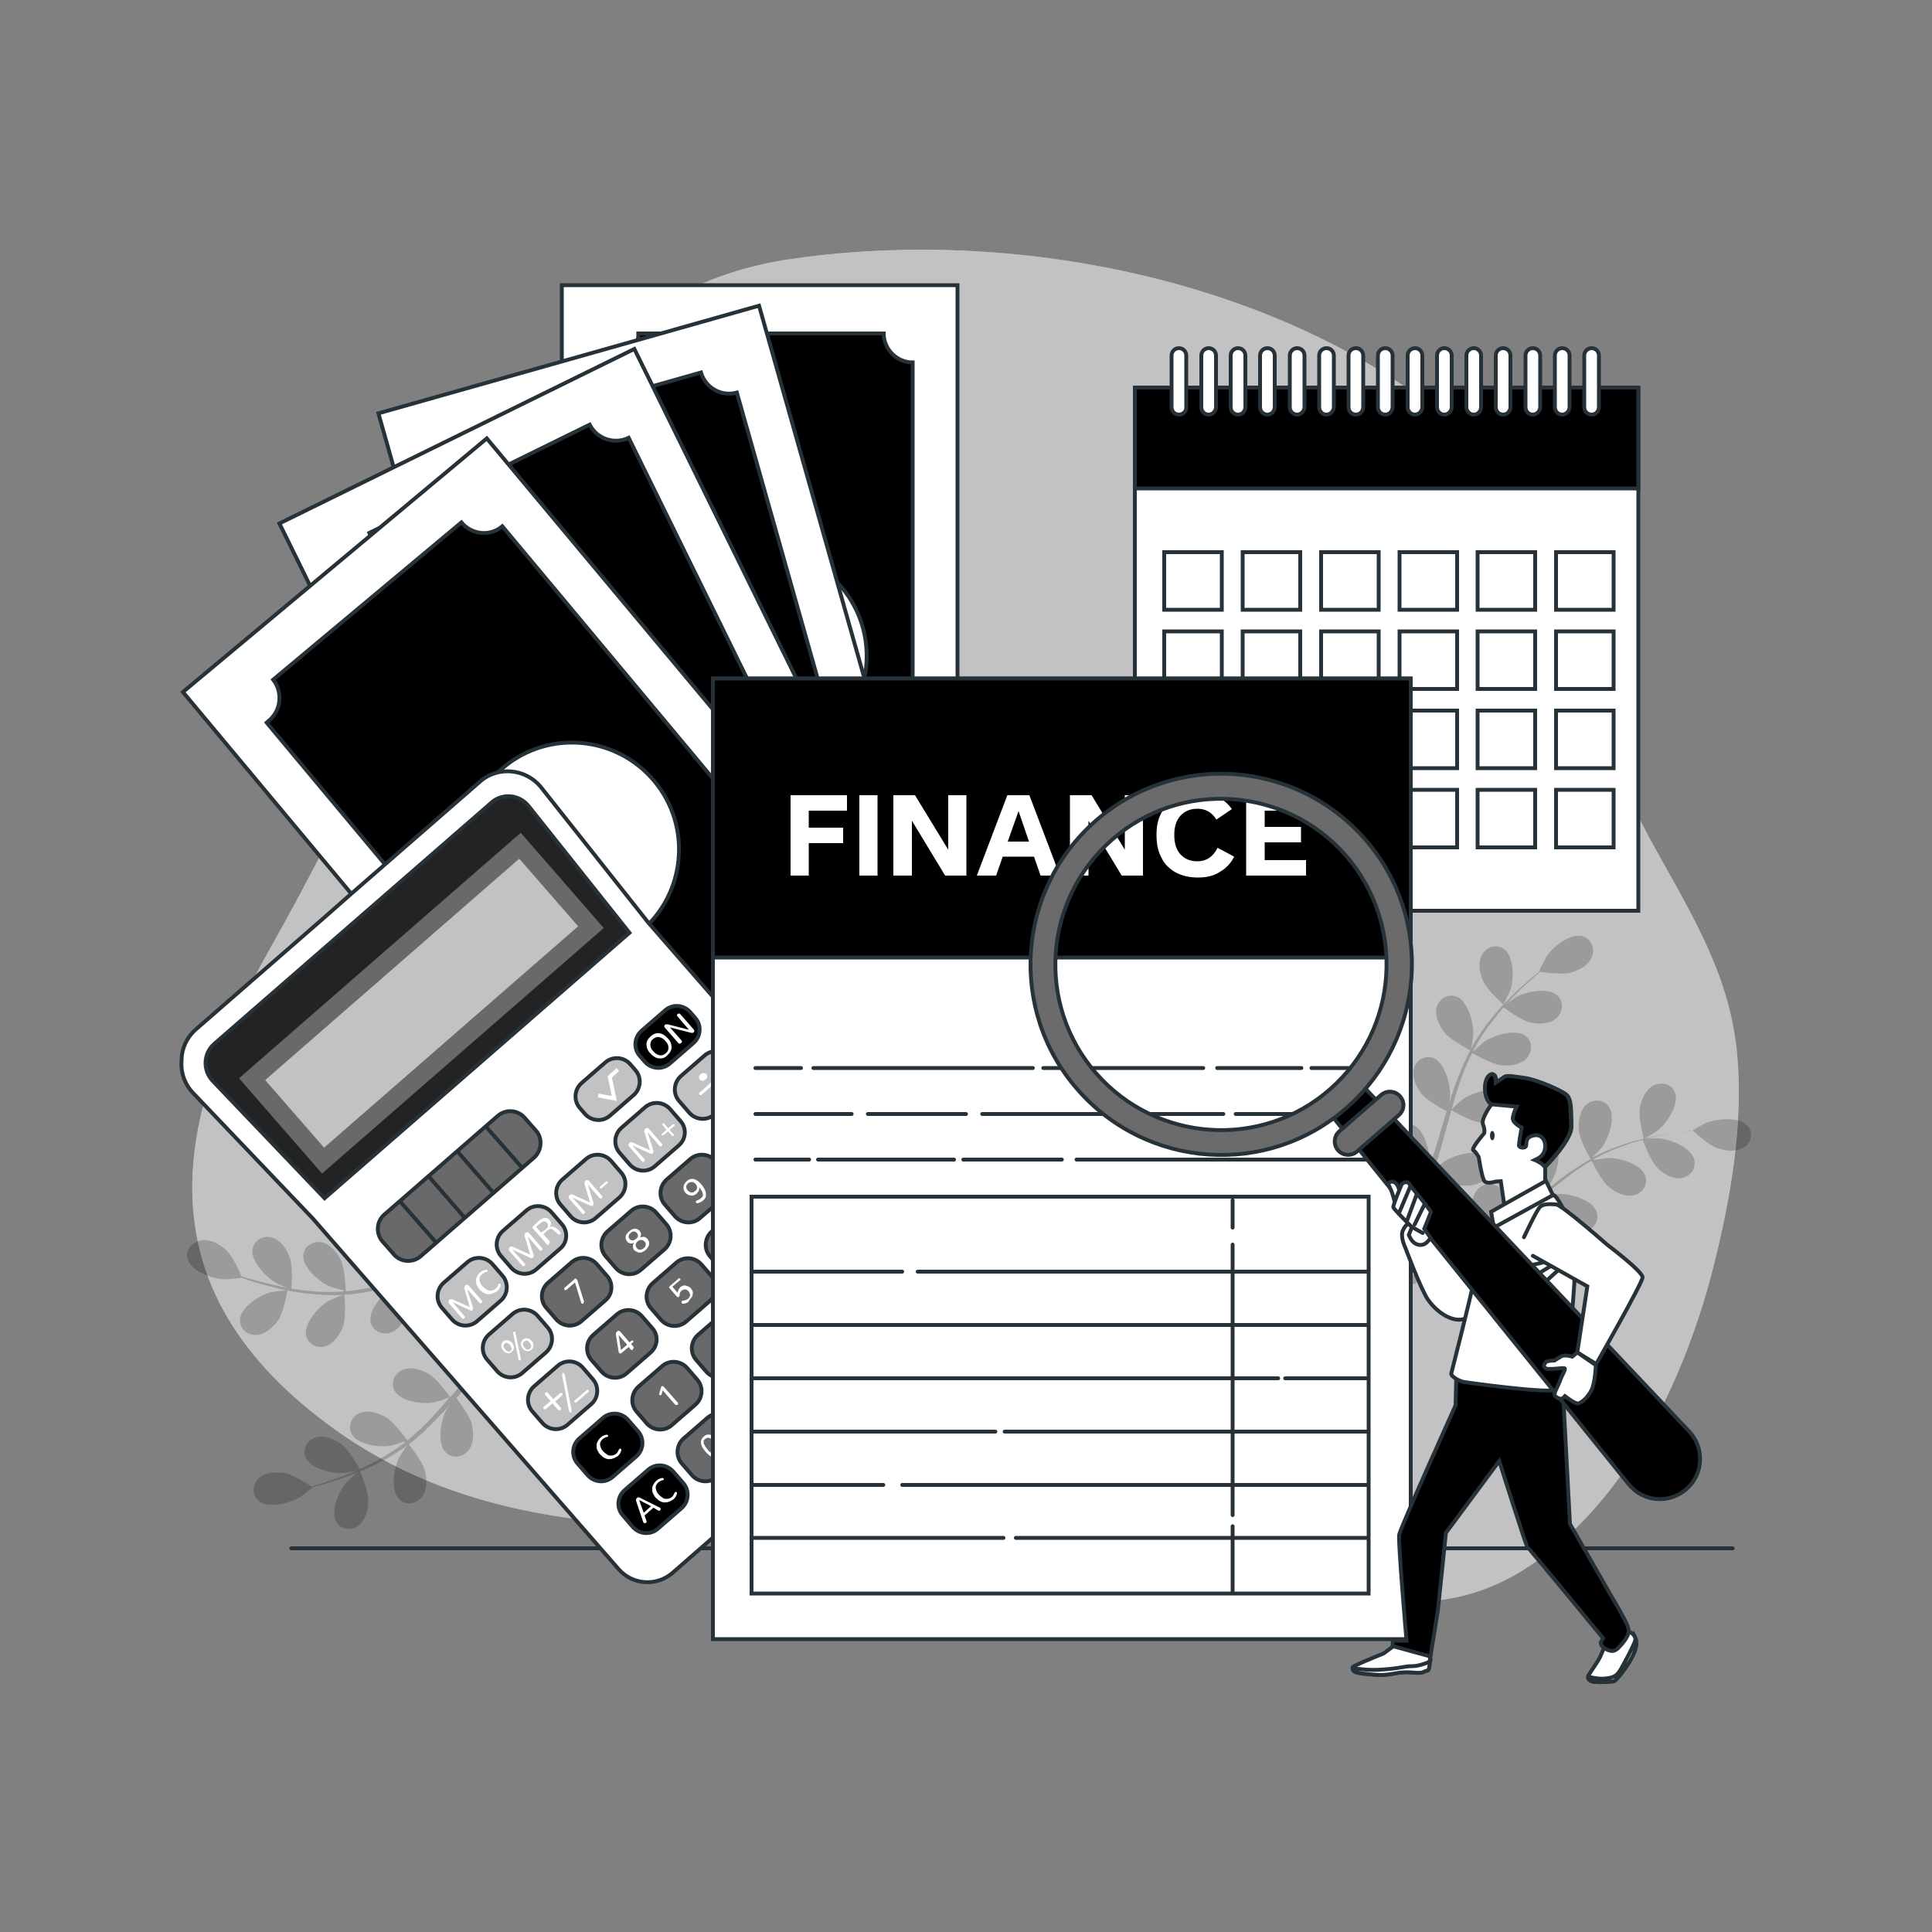 <?xml version="1.0" encoding="utf-8"?>
<!-- Generator: Adobe Illustrator 27.9.2, SVG Export Plug-In . SVG Version: 6.00 Build 0)  -->
<svg version="1.0" xmlns="http://www.w3.org/2000/svg" xmlns:xlink="http://www.w3.org/1999/xlink" x="0px" y="0px"
	 viewBox="0 0 500 500" style="enable-background:new 0 0 500 500;" xml:space="preserve">
<rect x="0" y="0" width="500" height="500" fill="#808080" stroke="none"/>
<style type="text/css">
	.st0{fill:#C2C2C2;}
	.st1{opacity:0.7;fill:#C2C2C2;}
	.st2{opacity:0.2;}
	.st3{fill:none;stroke:#263238;stroke-linecap:round;stroke-miterlimit:10;}
	.st4{fill:#FFFFFF;stroke:#263238;stroke-linecap:round;stroke-miterlimit:10;}
	.st5{stroke:#263238;stroke-linecap:round;stroke-miterlimit:10;}
	.st6{fill:#FFFFFF;stroke:#263238;stroke-miterlimit:10;}
	.st7{fill:#232323;stroke:#263238;stroke-miterlimit:10;}
	.st8{fill:#696969;}
	.st9{fill:#696969;stroke:#263238;stroke-miterlimit:10;}
	.st10{fill:none;stroke:#263238;stroke-miterlimit:10;}
	.st11{fill:#C2C2C2;stroke:#263238;stroke-miterlimit:10;}
	.st12{fill:#FFFFFF;}
	.st13{fill:none;stroke:#FFFFFF;stroke-miterlimit:10;}
	.st14{fill:#263238;}
	.st15{fill:#6B6B6B;stroke:#263238;stroke-linecap:round;stroke-miterlimit:10;}
</style>
<g id="Background_Simple">
</g>
<g id="Plants">
</g>
<g id="Floor">
</g>
<g id="Calendar">
</g>
<g id="Money">
</g>
<g id="Calculator">
</g>
<g id="Tax">
</g>
<g id="Character">
	<g>
		<g>
			<path class="st0" d="M392,129.9c-7.5-12.8-18.1-23.3-31.4-31.8c-44.3-28.5-104.6-38.7-156.4-31c-37,5.5-61.7,30.7-77.4,63.4
				c-18.6,38.7-35.6,77.2-56.8,114.8c-24.4,43.2-35.3,88,17.6,125.3c45.8,32.2,103.2,23.9,155.7,22.8c17.4-0.3,34.9,0.2,52,3.6
				c34,6.7,67.1,30.5,100.5,8.3c25.4-16.9,40.4-48.8,47.7-77.7c4.3-17.2,7.7-36.2,6.1-54.5c-1.8-20-11-35.1-20.5-52.2
				c-12-21.5-21.3-44.4-27.7-68.1C399.3,144.5,396.1,136.9,392,129.9z"/>
			<path class="st1" d="M392,129.9c-7.5-12.8-18.1-23.3-31.4-31.8c-44.3-28.5-104.6-38.7-156.4-31c-37,5.5-61.7,30.7-77.4,63.4
				c-18.6,38.7-35.6,77.2-56.8,114.8c-24.4,43.2-35.3,88,17.6,125.3c45.8,32.2,103.2,23.9,155.7,22.8c17.4-0.3,34.9,0.2,52,3.6
				c34,6.7,67.1,30.5,100.5,8.3c25.4-16.9,40.4-48.8,47.7-77.7c4.3-17.2,7.7-36.2,6.1-54.5c-1.8-20-11-35.1-20.5-52.2
				c-12-21.5-21.3-44.4-27.7-68.1C399.3,144.5,396.1,136.9,392,129.9z"/>
		</g>
		<g class="st2">
			<path d="M383.8,253.8c1,2.4,5.3,6.2,5.3,6.2c0,0,1.7-3.6,1.8-3.8c0.9-2.8,1-8.7-1.7-10.6c-1.9-1.4-4.5-0.6-5.6,1.4
				C382.4,249,382.9,251.8,383.8,253.8z"/>
			<path d="M425.4,294.8c0,0.1,3.4-2.1,3.6-2.2c2.3-1.8,5.6-6.7,4.5-9.8c-0.8-2.2-3.4-2.9-5.5-1.9c-2.1,1-3.2,3.7-3.6,5.8
				C424,289.2,425.4,294.8,425.4,294.8z"/>
			<path d="M452.3,291.4c-2.1-2.5-8-1.9-10.8-0.8c-0.2,0.1-3.7,2-3.7,2.1c0,0,0,0,0.1,0c-0.9,0.1-1.9,0.2-3,0.3
				c-2,0.3-4.3,0.6-6.7,1.1c-2.4,0.5-5.1,1.1-7.8,2c-2.7,0.9-5.6,2-8.3,3.5c0,0-0.1,0-0.1,0.1c0.7-0.7,2.5-2.7,2.6-2.8
				c1.7-2.4,3.7-8,1.7-10.6c-1.4-1.9-4.1-1.9-5.8-0.4c-1.7,1.6-2.1,4.4-1.9,6.6c0.2,2.5,2.8,7.1,3.1,7.5c-2.6,1.4-5.2,3.1-7.7,5
				c-1.4,1.1-2.8,2.2-4.3,3.3c0.6-0.6,1.1-1.2,1.1-1.3c1.7-2.4,3.7-8,1.7-10.6c-1.4-1.9-4.1-1.9-5.8-0.4c-1.7,1.6-2.1,4.4-1.9,6.6
				c0.2,2.2,2.4,6.2,2.9,7.3c-0.5,0.4-1.1,0.9-1.6,1.3c-2.6,2.1-5.1,4.3-7.6,6.3c-0.9,0.7-1.8,1.4-2.7,2.1c0.5-0.5,0.9-1,1-1.1
				c1.7-2.4,3.7-8,1.7-10.6c-1.4-1.9-4.1-1.9-5.8-0.4c-1.7,1.6-2.1,4.4-1.9,6.6c0.2,2.1,2.1,5.9,2.8,7.1c-1,0.7-1.9,1.3-2.9,1.9
				c-0.7,0.4-1.3,0.8-2,1.2c-0.7,0.4-1.3,0.7-2,1.1c-1.3,0.6-2.6,1.3-3.9,1.9c-0.9,0.4-1.7,0.8-2.6,1.2c0.9-0.7,2.6-2.1,2.8-2.2
				c1.4-1.4,3-4.2,3.6-6.7c0.2-0.2,0.4-0.4,0.6-0.7c1.3-1.9,0.9-4.5-1.2-5.7c-2.9-1.6-8.2,1.1-10.3,3.1c-0.1,0.1-1.3,1.6-2.1,2.5
				c0.4-0.6,0.7-1.2,1.1-1.8c0.7-1.3,1.4-2.5,2.1-3.9c0.3-0.7,0.7-1.3,1-2c0.4-0.7,0.6-1.4,1-2.1c0.7-1.7,1.4-3.4,2-5.2
				c1.1,0.6,5,2.8,7.2,3c2.2,0.2,5-0.1,6.6-1.8c1.5-1.7,1.6-4.4-0.3-5.8c-2.6-2-8.3-0.1-10.7,1.5c-0.2,0.1-1.7,1.5-2.6,2.3
				c0.4-1.1,0.7-2.1,1.1-3.2c1-3.1,1.8-6.4,2.7-9.6c0.3-1,0.6-2,0.8-2.9c0.4,0.2,5,2.9,7.5,3.2c2.2,0.2,5-0.1,6.6-1.8
				c1.5-1.7,1.6-4.4-0.3-5.8c-2.6-2-8.3-0.1-10.7,1.5c-0.2,0.1-2.5,2.1-3,2.7c0.6-2.1,1.2-4.3,1.9-6.4c1-2.9,2.1-5.6,3.4-8.2
				c0.2,0.1,5,2.9,7.5,3.2c2.2,0.2,5-0.1,6.6-1.8c1.5-1.7,1.6-4.4-0.3-5.8c-2.6-2-8.3-0.1-10.7,1.5c-0.2,0.1-1.9,1.7-2.7,2.4
				c-0.1-0.1-0.1-0.1-0.1-0.1c1.4-2.8,3.1-5.3,4.8-7.5c1-1.3,2-2.5,3-3.7c0.8,0.6,4.7,3.4,6.9,3.9c2.1,0.5,5,0.5,6.8-1.1
				c1.7-1.5,2-4.2,0.3-5.8c-2.4-2.3-8.2-1.1-10.8,0.4c-0.1,0.1-1.5,1-2.4,1.7c0.5-0.5,0.9-1,1.4-1.5c1.7-1.8,3.4-3.4,4.9-4.7
				c0.9-0.8,1.6-1.4,2.4-2.1c1.1,0.2,5.8,0.8,7.9,0.2c2.1-0.6,4.7-1.9,5.5-4.1c0.8-2.1-0.1-4.6-2.4-5.3c-3.2-0.9-7.8,2.8-9.4,5.3
				c-0.1,0.2-2,3.8-1.9,3.8c0,0,0.1,0,0.1,0c-0.7,0.6-1.5,1.2-2.3,1.9c-1.5,1.3-3.2,2.8-5,4.6c-1.8,1.8-3.6,3.7-5.4,6
				c-1.8,2.3-3.5,4.7-5,7.5c0,0,0,0.1,0,0.1c0.2-0.9,0.6-3.6,0.6-3.8c0.1-2.9-1.4-8.7-4.4-9.8c-2.2-0.8-4.5,0.6-5.1,2.8
				c-0.6,2.2,0.7,4.8,2,6.5c1.5,1.9,6.3,4.4,6.7,4.6c-1.4,2.7-2.6,5.5-3.7,8.4c-0.6,1.7-1.2,3.4-1.7,5.1c0.1-0.8,0.2-1.6,0.2-1.7
				c0.1-2.9-1.4-8.7-4.4-9.8c-2.2-0.8-4.5,0.6-5,2.8c-0.6,2.2,0.7,4.8,2,6.5c1.4,1.7,5.4,3.9,6.5,4.5c-0.2,0.7-0.4,1.3-0.6,2
				c-1,3.2-1.9,6.4-2.9,9.5c-0.4,1.1-0.7,2.2-1.1,3.2c0.1-0.7,0.2-1.3,0.2-1.4c0.1-2.9-1.4-8.7-4.4-9.8c-2.2-0.8-4.5,0.6-5.1,2.8
				c-0.6,2.2,0.7,4.8,2,6.5c1.3,1.7,5,3.7,6.3,4.4c-0.4,1.1-0.9,2.2-1.3,3.2c-0.3,0.7-0.6,1.4-1,2.1c-0.4,0.7-0.7,1.3-1.1,2
				c-0.7,1.3-1.5,2.6-2.2,3.8c-0.5,0.8-1,1.6-1.5,2.4c0.4-1.1,1-3.2,1.1-3.4c0.6-2.9,0-8.8-2.9-10.4c-2.1-1.1-4.5,0-5.4,2
				c-0.9,2.1-0.1,4.9,1,6.8c1.2,2.1,5.4,5.1,5.9,5.5c-0.8,1.3-1.6,2.6-2.4,3.8c-2.7,4.1-5.1,7.4-6.8,9.7l1.6,1.5
				c0-0.1,0.1-0.1,0.1-0.2c1.7-2.4,4.1-5.8,6.7-10.1c0.8-1.3,1.7-2.8,2.6-4.3c0.4,0.2,2.6,1,4.7,1.5c0,2.5,1.6,7,1.9,7.6
				c-1.4,0.6-2.8,1.3-4.1,1.8c-4.5,1.9-8.4,3.4-11.1,4.4l1.8,1.7c2.6-1,6.1-2.4,10.1-4.2c1.4-0.7,3-1.4,4.5-2.1
				c0.4,0.5,3.3,4.7,5.4,6c1.9,1.1,4.6,2,6.8,1.1c2.1-0.9,3.2-3.3,2.1-5.4c-1.5-2.9-7.4-3.6-10.3-3.1c-0.2,0-2,0.6-3.1,0.9
				c0.6-0.3,1.3-0.6,1.9-0.9c1.3-0.6,2.6-1.3,3.9-2.1c0.6-0.4,1.3-0.8,2-1.1c0.7-0.4,1.3-0.8,2-1.3c1.5-1,3-2.1,4.5-3.2
				c0.6,1.1,2.6,5.1,4.3,6.5c1.7,1.4,4.2,2.7,6.5,2.1c2.2-0.5,3.7-2.8,2.9-5c-1.1-3.1-6.8-4.7-9.7-4.6c-0.2,0-2.3,0.3-3.4,0.5
				c0.9-0.7,1.8-1.4,2.7-2.1c2.5-2.1,5-4.3,7.5-6.5c0.8-0.7,1.5-1.3,2.3-2c0.2,0.4,2.6,5.2,4.5,6.8c1.7,1.4,4.2,2.7,6.5,2.1
				c2.2-0.5,3.7-2.8,2.9-5c-1.1-3.1-6.8-4.7-9.7-4.6c-0.2,0-3.2,0.4-4,0.6c1.7-1.5,3.4-2.9,5.1-4.2c2.4-1.9,4.8-3.6,7.3-5
				c0.1,0.2,2.5,5.2,4.5,6.8c1.7,1.4,4.2,2.7,6.5,2.1c2.2-0.5,3.7-2.8,2.9-5c-1.1-3.1-6.8-4.7-9.7-4.6c-0.2,0-2.5,0.3-3.6,0.5
				c0-0.1,0-0.1-0.1-0.2c2.7-1.5,5.5-2.7,8.2-3.6c1.5-0.6,3.1-1,4.5-1.4c0.4,1,2.1,5.4,3.7,7.1c1.5,1.6,3.9,3.1,6.2,2.8
				c2.3-0.3,4-2.3,3.5-4.7c-0.7-3.2-6.3-5.4-9.2-5.6c-0.2,0-1.8,0-3,0.1c0.7-0.2,1.4-0.4,2-0.5c2.4-0.6,4.7-0.9,6.7-1.2
				c1.1-0.2,2.2-0.3,3.1-0.4c0.9,0.8,4.3,3.9,6.5,4.6c2.1,0.7,4.9,1,6.8-0.3C453.2,295.8,453.8,293.2,452.3,291.4z"/>
		</g>
		<g class="st2">
			<path d="M95.3,388.5c0.1-2.6-2.2-7.9-2.2-7.9c0-0.1-3,2.6-3.2,2.8c-2,2.2-4.5,7.5-2.9,10.4c1.2,2.1,3.9,2.4,5.7,1.1
				C94.6,393.4,95.3,390.7,95.3,388.5z"/>
			<path d="M74.4,333.9c0-0.1-3.9,0.5-4.2,0.5c-2.8,0.7-7.9,3.8-8.1,7.1c-0.1,2.4,1.9,4.1,4.2,4c2.3-0.1,4.4-2,5.7-3.8
				C73.4,339.6,74.4,333.9,74.4,333.9z"/>
			<path d="M48.6,325.9c0.9,3.2,6.5,5.1,9.5,5.2c0.3,0,4.2-0.3,4.2-0.4c0,0,0-0.1,0-0.1c0.9,0.3,1.8,0.6,2.9,1
				c1.9,0.6,4.1,1.2,6.6,1.8c2.4,0.6,5.1,1.1,7.9,1.4c2.9,0.3,5.9,0.5,9,0.3c0,0,0.1,0,0.1,0c-0.9,0.3-3.4,1.4-3.6,1.5
				c-2.6,1.4-6.6,5.8-6,9c0.5,2.3,2.9,3.5,5.1,2.8c2.2-0.7,3.7-3.1,4.5-5.2c0.8-2.3,0.4-7.7,0.3-8.1c3-0.2,6-0.7,9.1-1.4
				c1.7-0.4,3.5-0.8,5.2-1.3c-0.8,0.3-1.5,0.6-1.5,0.7c-2.6,1.4-6.6,5.8-6,9c0.5,2.3,2.9,3.5,5.1,2.8c2.2-0.7,3.7-3.1,4.5-5.2
				c0.7-2.1,0.4-6.7,0.4-7.9c0.7-0.2,1.3-0.4,2-0.5c3.2-0.9,6.4-1.8,9.6-2.6c1.1-0.3,2.2-0.5,3.3-0.7c-0.7,0.3-1.3,0.5-1.3,0.6
				c-2.6,1.4-6.6,5.8-6,9c0.5,2.3,2.9,3.5,5.1,2.8c2.2-0.7,3.7-3.1,4.5-5.2c0.7-2,0.5-6.2,0.4-7.7c1.1-0.2,2.3-0.4,3.4-0.6
				c0.8-0.1,1.5-0.2,2.3-0.3c0.8-0.1,1.5-0.1,2.3-0.2c1.4-0.1,2.9-0.1,4.3-0.1c1,0,1.9,0,2.9,0c-1.1,0.3-3.3,0.8-3.5,0.9
				c-1.8,0.7-4.5,2.5-6,4.7c-0.3,0.1-0.5,0.2-0.8,0.4c-1.9,1.2-2.7,3.8-1.3,5.7c2,2.6,7.9,2.4,10.7,1.4c0.2-0.1,1.9-0.9,2.9-1.4
				c-0.6,0.4-1.1,0.8-1.7,1.2c-1.2,0.8-2.3,1.7-3.6,2.6c-0.6,0.5-1.2,0.9-1.8,1.4c-0.6,0.5-1.2,1-1.8,1.6c-1.4,1.2-2.7,2.5-4,3.9
				c-0.7-1-3.4-4.6-5.3-5.8c-1.9-1.1-4.6-2-6.8-1.1c-2.1,0.9-3.2,3.3-2.1,5.4c1.6,2.9,7.5,3.6,10.3,3c0.2,0,2.2-0.7,3.3-1
				c-0.8,0.8-1.5,1.6-2.3,2.5c-2.2,2.5-4.3,5-6.4,7.6c-0.7,0.8-1.3,1.6-2,2.3c-0.3-0.4-3.3-4.7-5.5-6c-1.9-1.1-4.6-2-6.8-1.1
				c-2.1,0.9-3.2,3.3-2.1,5.4c1.6,2.9,7.5,3.6,10.3,3c0.2,0,3.1-0.9,3.9-1.2c-1.4,1.7-2.9,3.4-4.4,5c-2.1,2.2-4.2,4.3-6.5,6.1
				c-0.1-0.2-3.3-4.7-5.5-6c-1.9-1.1-4.6-2-6.8-1.1c-2.1,0.9-3.2,3.3-2.1,5.4c1.6,2.9,7.5,3.6,10.3,3c0.2,0,2.4-0.7,3.5-1.1
				c0,0.1,0,0.1,0.1,0.2c-2.4,1.9-5,3.5-7.5,4.9c-1.4,0.8-2.9,1.5-4.3,2.1c-0.5-0.9-2.9-5.1-4.7-6.4c-1.8-1.3-4.4-2.5-6.6-1.8
				c-2.2,0.6-3.6,2.9-2.7,5.1c1.2,3,7,4.4,10,4.1c0.2,0,1.8-0.3,2.9-0.5c-0.6,0.3-1.3,0.6-1.9,0.8c-2.3,0.9-4.5,1.6-6.4,2.3
				c-1.1,0.3-2.1,0.6-3,0.9c-1-0.6-4.9-3.1-7.1-3.5c-2.2-0.3-5-0.2-6.7,1.4c-1.6,1.6-1.8,4.3,0,5.8c2.5,2.1,8.2,0.6,10.7-0.9
				c0.2-0.1,3.4-2.6,3.3-2.6c0,0,0,0-0.1,0c0.9-0.2,1.9-0.5,2.9-0.8c1.9-0.6,4.1-1.2,6.5-2.1c2.3-0.9,4.8-1.9,7.4-3.2
				c2.6-1.3,5.2-2.8,7.7-4.7c0,0,0.1,0,0.1-0.1c-0.6,0.8-2,3-2.1,3.2c-1.3,2.6-2.4,8.5,0,10.8c1.7,1.7,4.3,1.3,5.8-0.5
				c1.5-1.8,1.4-4.7,0.9-6.8c-0.6-2.4-3.9-6.6-4.2-6.9c2.4-1.8,4.6-3.9,6.8-6.2c1.3-1.3,2.5-2.6,3.7-3.9c-0.5,0.7-0.9,1.3-0.9,1.4
				c-1.3,2.6-2.4,8.5,0,10.8c1.7,1.7,4.3,1.3,5.8-0.5c1.5-1.8,1.4-4.7,0.9-6.8c-0.5-2.2-3.3-5.8-4-6.8c0.5-0.5,0.9-1,1.4-1.6
				c2.2-2.5,4.4-5,6.6-7.4c0.8-0.8,1.6-1.6,2.4-2.5c-0.4,0.6-0.7,1.1-0.8,1.2c-1.3,2.6-2.4,8.5,0,10.8c1.7,1.7,4.3,1.3,5.8-0.5
				c1.5-1.8,1.4-4.7,0.9-6.8c-0.5-2.1-3-5.4-3.9-6.6c0.8-0.8,1.7-1.6,2.5-2.3c0.6-0.5,1.1-1,1.7-1.5c0.6-0.5,1.2-0.9,1.8-1.4
				c1.2-0.8,2.4-1.7,3.5-2.5c0.8-0.6,1.6-1.1,2.4-1.6c-0.8,0.8-2.3,2.5-2.4,2.6c-1.7,2.4-3.6,8-1.7,10.6c1.4,1.9,4.1,1.9,5.8,0.4
				c1.7-1.6,2.1-4.4,1.9-6.6c-0.2-2.4-2.7-6.9-3.1-7.5c1.3-0.9,2.6-1.7,3.8-2.4c4.2-2.6,7.7-4.6,10.3-6l-0.8-2.1
				c-0.1,0-0.1,0.1-0.2,0.1c-2.5,1.5-6.1,3.6-10.3,6.4c-1.3,0.9-2.7,1.8-4.1,2.8c-0.3-0.3-1.9-2-3.7-3.4c1.1-2.2,1.4-7,1.4-7.7
				c1.6,0,3.1,0,4.5,0c4.9,0.1,9,0.4,11.9,0.6l-0.9-2.3c-2.8-0.2-6.6-0.3-10.9-0.3c-1.6,0-3.3,0-5,0.1c-0.1-0.6-1.1-5.7-2.5-7.7
				c-1.3-1.8-3.4-3.7-5.7-3.8c-2.3-0.1-4.3,1.7-4.2,4c0.2,3.3,5.3,6.4,8.1,7.1c0.2,0,2,0.3,3.2,0.4c-0.7,0-1.4,0-2.1,0.1
				c-1.4,0.1-2.9,0.1-4.4,0.2c-0.7,0.1-1.5,0.1-2.3,0.2c-0.8,0.1-1.5,0.2-2.3,0.3c-1.8,0.3-3.6,0.7-5.5,1.1c0-1.3-0.3-5.8-1.3-7.7
				c-1-2-2.7-4.2-5-4.6c-2.2-0.4-4.5,1-4.7,3.3c-0.3,3.3,4.3,7.1,7,8.2c0.2,0.1,2.2,0.7,3.3,1c-1.1,0.3-2.2,0.5-3.3,0.8
				c-3.2,0.9-6.4,1.8-9.5,2.8c-1,0.3-1.9,0.6-2.9,0.9c0-0.4-0.2-5.8-1.3-8c-1-2-2.7-4.2-5-4.6c-2.2-0.4-4.5,1-4.7,3.3
				c-0.3,3.3,4.3,7.1,7,8.2c0.2,0.1,3.1,1,3.9,1.1c-2.1,0.6-4.3,1.2-6.4,1.7c-2.9,0.7-5.9,1.2-8.8,1.5c0-0.2-0.2-5.8-1.3-8.1
				c-1-2-2.8-4.2-5-4.6c-2.2-0.4-4.5,1-4.7,3.3c-0.3,3.3,4.3,7.1,7,8.2c0.2,0.1,2.4,0.7,3.5,1c0,0.1,0,0.1,0,0.2
				c-3.1,0.3-6.1,0.2-8.9-0.1c-1.6-0.1-3.2-0.4-4.7-0.6c0.1-1,0.4-5.8-0.4-8c-0.7-2.1-2.3-4.5-4.5-5.2c-2.2-0.7-4.6,0.5-5.1,2.8
				c-0.7,3.2,3.5,7.5,6,8.9c0.1,0.1,1.6,0.7,2.7,1.2c-0.7-0.1-1.4-0.2-2-0.4c-2.4-0.5-4.6-1.1-6.6-1.6c-1.1-0.3-2.1-0.6-3-0.9
				c-0.5-1.1-2.3-5.3-4-6.8c-1.6-1.5-4.1-2.9-6.4-2.5C49.5,321.5,47.9,323.6,48.6,325.9z"/>
		</g>
		<line class="st3" x1="75.4" y1="400.7" x2="448.4" y2="400.7"/>
		<g>
			<rect x="293.7" y="100.3" class="st4" width="130.3" height="135.4"/>
			<rect x="293.7" y="100.3" class="st5" width="130.3" height="26.1"/>
			<g>
				<rect x="301.3" y="142.9" class="st4" width="14.9" height="14.9"/>
				<rect x="321.6" y="142.9" class="st4" width="14.9" height="14.9"/>
				<rect x="341.9" y="142.9" class="st4" width="14.9" height="14.9"/>
				<rect x="362.2" y="142.9" class="st4" width="14.9" height="14.9"/>
				<rect x="382.4" y="142.9" class="st4" width="14.9" height="14.9"/>
				<rect x="402.7" y="142.9" class="st4" width="14.9" height="14.9"/>
			</g>
			<g>
				<rect x="301.3" y="163.4" class="st4" width="14.9" height="14.9"/>
				<rect x="321.6" y="163.4" class="st4" width="14.9" height="14.9"/>
				<rect x="341.9" y="163.4" class="st4" width="14.9" height="14.9"/>
				<rect x="362.2" y="163.4" class="st4" width="14.9" height="14.9"/>
				<rect x="382.4" y="163.4" class="st4" width="14.9" height="14.9"/>
				<rect x="402.7" y="163.4" class="st4" width="14.9" height="14.9"/>
			</g>
			<g>
				<rect x="301.3" y="183.9" class="st4" width="14.9" height="14.9"/>
				<rect x="321.6" y="183.9" class="st4" width="14.9" height="14.9"/>
				<rect x="341.9" y="183.9" class="st4" width="14.9" height="14.9"/>
				<rect x="362.2" y="183.9" class="st4" width="14.9" height="14.9"/>
				<rect x="382.4" y="183.9" class="st4" width="14.9" height="14.9"/>
				<rect x="402.7" y="183.9" class="st4" width="14.9" height="14.9"/>
			</g>
			<g>
				<rect x="301.3" y="204.4" class="st4" width="14.9" height="14.9"/>
				<rect x="321.6" y="204.4" class="st4" width="14.9" height="14.9"/>
				<rect x="341.9" y="204.4" class="st4" width="14.9" height="14.9"/>
				<rect x="362.2" y="204.4" class="st4" width="14.9" height="14.9"/>
				<rect x="382.4" y="204.4" class="st4" width="14.9" height="14.9"/>
				<rect x="402.7" y="204.4" class="st4" width="14.9" height="14.9"/>
			</g>
			<path class="st4" d="M305.1,107.3L305.1,107.3c-1.1,0-1.9-0.9-1.9-1.9V92c0-1.1,0.9-1.9,1.9-1.9l0,0c1.1,0,1.9,0.9,1.9,1.9v13.3
				C307.1,106.4,306.2,107.3,305.1,107.3z"/>
			<path class="st4" d="M312.8,107.3L312.8,107.3c-1.1,0-1.9-0.9-1.9-1.9V92c0-1.1,0.9-1.9,1.9-1.9l0,0c1.1,0,1.9,0.9,1.9,1.9v13.3
				C314.7,106.4,313.8,107.3,312.8,107.3z"/>
			<path class="st4" d="M320.4,107.3L320.4,107.3c-1.1,0-1.9-0.9-1.9-1.9V92c0-1.1,0.9-1.9,1.9-1.9l0,0c1.1,0,1.9,0.9,1.9,1.9v13.3
				C322.3,106.4,321.5,107.3,320.4,107.3z"/>
			<path class="st4" d="M328,107.3L328,107.3c-1.1,0-1.9-0.9-1.9-1.9V92c0-1.1,0.9-1.9,1.9-1.9l0,0c1.1,0,1.9,0.9,1.9,1.9v13.3
				C329.9,106.4,329.1,107.3,328,107.3z"/>
			<path class="st4" d="M335.7,107.3L335.7,107.3c-1.1,0-1.9-0.9-1.9-1.9V92c0-1.1,0.9-1.9,1.9-1.9l0,0c1.1,0,1.9,0.9,1.9,1.9v13.3
				C337.6,106.4,336.7,107.3,335.7,107.3z"/>
			<path class="st4" d="M343.3,107.3L343.3,107.3c-1.1,0-1.9-0.9-1.9-1.9V92c0-1.1,0.9-1.9,1.9-1.9l0,0c1.1,0,1.9,0.9,1.9,1.9v13.3
				C345.2,106.4,344.3,107.3,343.3,107.3z"/>
			<path class="st4" d="M350.9,107.3L350.9,107.3c-1.1,0-1.9-0.9-1.9-1.9V92c0-1.1,0.9-1.9,1.9-1.9l0,0c1.1,0,1.9,0.9,1.9,1.9v13.3
				C352.8,106.4,352,107.3,350.9,107.3z"/>
			<path class="st4" d="M358.5,107.3L358.5,107.3c-1.1,0-1.9-0.9-1.9-1.9V92c0-1.1,0.9-1.9,1.9-1.9l0,0c1.1,0,1.9,0.9,1.9,1.9v13.3
				C360.4,106.4,359.6,107.3,358.5,107.3z"/>
			<path class="st4" d="M366.2,107.3L366.2,107.3c-1.1,0-1.9-0.9-1.9-1.9V92c0-1.1,0.9-1.9,1.9-1.9l0,0c1.1,0,1.9,0.9,1.9,1.9v13.3
				C368.1,106.4,367.2,107.3,366.2,107.3z"/>
			<path class="st4" d="M373.8,107.3L373.8,107.3c-1.1,0-1.9-0.9-1.9-1.9V92c0-1.1,0.9-1.9,1.9-1.9l0,0c1.1,0,1.9,0.9,1.9,1.9v13.3
				C375.7,106.4,374.8,107.3,373.8,107.3z"/>
			<path class="st4" d="M381.4,107.3L381.4,107.3c-1.1,0-1.9-0.9-1.9-1.9V92c0-1.1,0.9-1.9,1.9-1.9l0,0c1.1,0,1.9,0.9,1.9,1.9v13.3
				C383.3,106.4,382.5,107.3,381.4,107.3z"/>
			<path class="st4" d="M389,107.3L389,107.3c-1.1,0-1.9-0.9-1.9-1.9V92c0-1.1,0.9-1.9,1.9-1.9l0,0c1.1,0,1.9,0.9,1.9,1.9v13.3
				C390.9,106.4,390.1,107.3,389,107.3z"/>
			<path class="st4" d="M396.7,107.3L396.7,107.3c-1.1,0-1.9-0.9-1.9-1.9V92c0-1.1,0.9-1.9,1.9-1.9l0,0c1.1,0,1.9,0.9,1.9,1.9v13.3
				C398.6,106.4,397.7,107.3,396.7,107.3z"/>
			<path class="st4" d="M404.3,107.3L404.3,107.3c-1.1,0-1.9-0.9-1.9-1.9V92c0-1.1,0.9-1.9,1.9-1.9l0,0c1.1,0,1.9,0.9,1.9,1.9v13.3
				C406.2,106.4,405.3,107.3,404.3,107.3z"/>
			<path class="st4" d="M411.9,107.3L411.9,107.3c-1.1,0-1.9-0.9-1.9-1.9V92c0-1.1,0.9-1.9,1.9-1.9l0,0c1.1,0,1.9,0.9,1.9,1.9v13.3
				C413.8,106.4,413,107.3,411.9,107.3z"/>
		</g>
		<g>
			<g>
				<rect x="145.4" y="73.8" class="st4" width="102.4" height="191.8"/>
				<path class="st5" d="M157.8,93.8c-0.3,0-0.5,0-0.8,0v149.9c0.3,0,0.5,0,0.8,0c4.1,0,7.5,3.4,7.5,7.5c0,0.7-0.1,1.4-0.3,2H229
					c-0.2-0.6-0.3-1.3-0.3-2c0-4.1,3.4-7.5,7.5-7.5V93.8c-4.1,0-7.5-3.4-7.5-7.5h-63.5C165.3,90.5,161.9,93.8,157.8,93.8z
					 M196.6,142.1c15.3,0,27.7,12.4,27.7,27.7s-12.4,27.7-27.7,27.7S169,185,169,169.7S181.3,142.1,196.6,142.1z"/>
			</g>
			<g>
				
					<rect x="122.1" y="89.5" transform="matrix(0.962 -0.272 0.272 0.962 -43.869 54.081)" class="st4" width="102.4" height="191.8"/>
				<path class="st5" d="M115.2,122.9c-0.3,0.1-0.5,0.1-0.8,0.2l40.7,144.2c0.2-0.1,0.5-0.2,0.7-0.2c4-1.1,8.1,1.2,9.3,5.2
					c0.2,0.7,0.3,1.4,0.3,2l61.6-17.4c-0.4-0.6-0.6-1.2-0.8-1.9c-1.1-4,1.2-8.1,5.2-9.3l-40.7-144.1c-4,1.1-8.1-1.2-9.3-5.2
					l-61.1,17.3C121.6,117.6,119.2,121.8,115.2,122.9z M165.8,158.8c14.7-4.2,30,4.4,34.1,19.1c4.2,14.7-4.4,30-19.1,34.1
					c-14.7,4.2-30-4.4-34.1-19.1C142.5,178.2,151.1,162.9,165.8,158.8z"/>
			</g>
			<g>
				
					<rect x="109.4" y="103.1" transform="matrix(0.897 -0.441 0.441 0.897 -71.285 91.233)" class="st4" width="102.4" height="191.8"/>
				<path class="st5" d="M92.3,148c-0.2,0.1-0.5,0.2-0.7,0.3l66.1,134.5c0.2-0.1,0.4-0.3,0.7-0.4c3.7-1.8,8.2-0.3,10.1,3.4
					c0.3,0.6,0.5,1.3,0.6,2l57.5-28.3c-0.4-0.5-0.8-1.1-1.2-1.7c-1.8-3.7-0.3-8.2,3.4-10.1l-66.1-134.4c-3.7,1.8-8.2,0.3-10.1-3.4
					l-57,28C97.5,141.7,96,146.2,92.3,148z M148.4,174.1c13.7-6.7,30.3-1.1,37,12.6c6.7,13.7,1.1,30.3-12.6,37
					c-13.7,6.7-30.3,1.1-37-12.6C129,197.5,134.7,180.9,148.4,174.1z"/>
			</g>
			<g>
				
					<rect x="96.8" y="124" transform="matrix(0.768 -0.641 0.641 0.768 -106.487 145.913)" class="st4" width="102.4" height="191.8"/>
				<path class="st5" d="M69.6,186.5c-0.2,0.2-0.4,0.3-0.6,0.5L165,302c0.2-0.2,0.4-0.4,0.6-0.5c3.2-2.7,7.9-2.2,10.6,1
					c0.5,0.5,0.8,1.1,1.1,1.7l49.2-41c-0.6-0.4-1.1-0.8-1.5-1.4c-2.7-3.2-2.2-7.9,1-10.6l-96-115c-3.2,2.7-7.9,2.2-10.6-1
					l-48.7,40.7C73.2,179.1,72.8,183.8,69.6,186.5z M130.3,198.6c11.7-9.8,29.2-8.2,39,3.5c9.8,11.7,8.2,29.2-3.5,39
					c-11.7,9.8-29.2,8.2-39-3.5C117,225.9,118.6,208.4,130.3,198.6z"/>
			</g>
		</g>
		<g>
			<path id="XMLID_1_" class="st6" d="M124.2,202.3L90,232.1l-5.1,4.5l-34.2,29.8c-2.4,2.1-3.7,5-3.7,7.9c-0.3,3.1,0.7,6.2,3,8.6
				l31,32.5l79.1,90.7c3.6,4.1,9.8,4.5,13.9,1l31.6-27.6l8.7-7.6l31.6-27.6c2.2-1.9,3.3-4.5,3.4-7.2c0.3-2.6-0.5-5.4-2.4-7.6
				l-79.1-90.7l-27.9-35.2C136,198.9,128.8,198.2,124.2,202.3z"/>
			<path class="st7" d="M162.9,241.4l-26.1-32.8c-2.4-3-6.8-3.4-9.6-0.9l-71.7,62.4c-2.9,2.5-3.1,6.9-0.4,9.7L84,310.1L162.9,241.4z
				"/>
			
				<rect x="60.7" y="243.2" transform="matrix(0.754 -0.657 0.657 0.754 -143.692 135.561)" class="st8" width="96.7" height="32.7"/>
			
				<rect x="65.5" y="248" transform="matrix(0.754 -0.657 0.657 0.754 -143.692 135.561)" class="st0" width="87.2" height="23.2"/>
			<g>
				<path class="st9" d="M138.2,299.6l-29.3,25.5c-2.1,1.8-5.2,1.6-7-0.5l-2.9-3.3c-1.8-2.1-1.6-5.2,0.5-7l29.3-25.5
					c2.1-1.8,5.2-1.6,7,0.5l2.9,3.3C140.5,294.6,140.2,297.8,138.2,299.6z"/>
				<line class="st10" x1="103.6" y1="311" x2="112.9" y2="321.6"/>
				<line class="st10" x1="111" y1="304.5" x2="120.3" y2="315.2"/>
				<line class="st10" x1="118.4" y1="298" x2="127.7" y2="308.7"/>
				<line class="st10" x1="125.8" y1="291.6" x2="135.1" y2="302.2"/>
			</g>
			<g>
				<path class="st11" d="M164,283.4l-6.1,5.3c-1.9,1.7-4.8,1.5-6.5-0.4l-1.3-1.5c-1.7-1.9-1.5-4.8,0.4-6.5l6.1-5.3
					c1.9-1.7,4.8-1.5,6.5,0.4l1.3,1.5C166.1,278.8,165.9,281.7,164,283.4z"/>
				<path class="st11" d="M129.6,336.6l-6.1,5.3c-1.9,1.7-4.8,1.5-6.5-0.4l-2.6-3c-1.7-1.9-1.5-4.8,0.4-6.5l6.1-5.3
					c1.9-1.7,4.8-1.5,6.5,0.4l2.6,3C131.7,332,131.5,334.9,129.6,336.6z"/>
				<path class="st11" d="M144.9,323.2l-6.1,5.3c-1.9,1.7-4.8,1.5-6.5-0.4l-2.6-3c-1.7-1.9-1.5-4.8,0.4-6.5l6.1-5.3
					c1.9-1.7,4.8-1.5,6.5,0.4l2.6,3C147.1,318.6,146.9,321.6,144.9,323.2z"/>
				<path class="st11" d="M160.3,309.9l-6.1,5.3c-1.9,1.7-4.8,1.5-6.5-0.4l-2.6-3c-1.7-1.9-1.5-4.8,0.4-6.5l6.1-5.3
					c1.9-1.7,4.8-1.5,6.5,0.4l2.6,3C162.4,305.3,162.2,308.2,160.3,309.9z"/>
				<path class="st11" d="M175.6,296.5l-6.1,5.3c-1.9,1.7-4.8,1.5-6.5-0.4l-2.6-3c-1.7-1.9-1.5-4.8,0.4-6.5l6.1-5.3
					c1.9-1.7,4.8-1.5,6.5,0.4l2.6,3C177.8,291.9,177.6,294.8,175.6,296.5z"/>
				<path class="st11" d="M191,283.1l-6.1,5.3c-1.9,1.7-4.8,1.5-6.5-0.4l-2.6-3c-1.7-1.9-1.5-4.8,0.4-6.5l6.1-5.3
					c1.9-1.7,4.8-1.5,6.5,0.4l2.6,3C193.1,278.5,192.9,281.4,191,283.1z"/>
				<path class="st11" d="M141.3,350l-6.1,5.3c-1.9,1.7-4.8,1.5-6.5-0.4l-2.6-3c-1.7-1.9-1.5-4.8,0.4-6.5l6.1-5.3
					c1.9-1.7,4.8-1.5,6.5,0.4l2.6,3C143.4,345.4,143.2,348.3,141.3,350z"/>
				<path class="st9" d="M156.6,336.6l-6.1,5.3c-1.9,1.7-4.8,1.5-6.5-0.4l-2.6-3c-1.7-1.9-1.5-4.8,0.4-6.5l6.1-5.3
					c1.9-1.7,4.8-1.5,6.5,0.4l2.6,3C158.8,332,158.6,335,156.6,336.6z"/>
				<path class="st9" d="M172,323.3l-6.1,5.3c-1.9,1.7-4.8,1.5-6.5-0.4l-2.6-3c-1.7-1.9-1.5-4.8,0.4-6.5l6.1-5.3
					c1.9-1.7,4.8-1.5,6.5,0.4l2.6,3C174.1,318.7,173.9,321.6,172,323.3z"/>
				<path class="st9" d="M187.3,309.9l-6.1,5.3c-1.9,1.7-4.8,1.5-6.5-0.4l-2.6-3c-1.7-1.9-1.5-4.8,0.4-6.5l6.1-5.3
					c1.9-1.7,4.8-1.5,6.5,0.4l2.6,3C189.5,305.3,189.3,308.2,187.3,309.9z"/>
				<path class="st11" d="M202.7,296.5l-6.1,5.3c-1.9,1.7-4.8,1.5-6.5-0.4l-2.6-3c-1.7-1.9-1.5-4.8,0.4-6.5l6.1-5.3
					c1.9-1.7,4.8-1.5,6.5,0.4l2.6,3C204.8,291.9,204.6,294.8,202.7,296.5z"/>
				<path class="st11" d="M153,363.4l-6.1,5.3c-1.9,1.7-4.8,1.5-6.5-0.4l-2.6-3c-1.7-1.9-1.5-4.8,0.4-6.5l6.1-5.3
					c1.9-1.7,4.8-1.5,6.5,0.4l2.6,3C155.1,358.8,154.9,361.8,153,363.4z"/>
				<path class="st9" d="M168.3,350.1l-6.1,5.3c-1.9,1.7-4.8,1.5-6.5-0.4l-2.6-3c-1.7-1.9-1.5-4.8,0.4-6.5l6.1-5.3
					c1.9-1.7,4.8-1.5,6.5,0.4l2.6,3C170.5,345.5,170.3,348.4,168.3,350.1z"/>
				<path class="st9" d="M183.7,336.7l-6.1,5.3c-1.9,1.7-4.8,1.5-6.5-0.4l-2.6-3c-1.7-1.9-1.5-4.8,0.4-6.5l6.1-5.3
					c1.9-1.7,4.8-1.5,6.5,0.4l2.6,3C185.8,332.1,185.6,335,183.7,336.7z"/>
				<path class="st9" d="M199,323.3l-6.1,5.3c-1.9,1.7-4.8,1.5-6.5-0.4l-2.6-3c-1.7-1.9-1.5-4.8,0.4-6.5l6.1-5.3
					c1.9-1.7,4.8-1.5,6.5,0.4l2.6,3C201.1,318.7,200.9,321.6,199,323.3z"/>
				<path class="st11" d="M214.4,309.9l-6.1,5.3c-1.9,1.7-4.8,1.5-6.5-0.4l-2.6-3c-1.7-1.9-1.5-4.8,0.4-6.5l6.1-5.3
					c1.9-1.7,4.8-1.5,6.5,0.4l2.6,3C216.5,305.3,216.3,308.3,214.4,309.9z"/>
				<path class="st5" d="M164.7,376.9l-6.1,5.3c-1.9,1.7-4.8,1.5-6.5-0.4l-2.6-3c-1.7-1.9-1.5-4.8,0.4-6.5l6.1-5.3
					c1.9-1.7,4.8-1.5,6.5,0.4l2.6,3C166.8,372.3,166.6,375.2,164.7,376.9z"/>
				<path class="st9" d="M180,363.5l-6.1,5.3c-1.9,1.7-4.8,1.5-6.5-0.4l-2.6-3c-1.7-1.9-1.5-4.8,0.4-6.5l6.1-5.3
					c1.9-1.7,4.8-1.5,6.5,0.4l2.6,3C182.1,358.9,181.9,361.8,180,363.5z"/>
				<path class="st9" d="M195.4,350.1l-6.1,5.3c-1.9,1.7-4.8,1.5-6.5-0.4l-2.6-3c-1.7-1.9-1.5-4.8,0.4-6.5l6.1-5.3
					c1.9-1.7,4.8-1.5,6.5,0.4l2.6,3C197.5,345.5,197.3,348.4,195.4,350.1z"/>
				<path class="st9" d="M210.7,336.7l-6.1,5.3c-1.9,1.7-4.8,1.5-6.5-0.4l-2.6-3c-1.7-1.9-1.5-4.8,0.4-6.5l6.1-5.3
					c1.9-1.7,4.8-1.5,6.5,0.4l2.6,3C212.8,332.1,212.6,335.1,210.7,336.7z"/>
				<path class="st5" d="M176.4,390.3l-6.1,5.3c-1.9,1.7-4.8,1.5-6.5-0.4l-2.6-3c-1.7-1.9-1.5-4.8,0.4-6.5l6.1-5.3
					c1.9-1.7,4.8-1.5,6.5,0.4l2.6,3C178.5,385.7,178.3,388.6,176.4,390.3z"/>
				<path class="st9" d="M191.7,376.9l-6.1,5.3c-1.9,1.7-4.8,1.5-6.5-0.4l-2.6-3c-1.7-1.9-1.5-4.8,0.4-6.5l6.1-5.3
					c1.9-1.7,4.8-1.5,6.5,0.4l2.6,3C193.8,372.3,193.6,375.2,191.7,376.9z"/>
				<path class="st9" d="M207.1,363.5l-6.1,5.3c-1.9,1.7-4.8,1.5-6.5-0.4l-2.6-3c-1.7-1.9-1.5-4.8,0.4-6.5l6.1-5.3
					c1.9-1.7,4.8-1.5,6.5,0.4l2.6,3C209.2,358.9,209,361.8,207.1,363.5z"/>
				<path class="st11" d="M222.4,350.1l-6.1,5.3c-1.9,1.7-4.8,1.5-6.5-0.4l-2.6-3c-1.7-1.9-1.5-4.8,0.4-6.5l6.1-5.3
					c1.9-1.7,4.8-1.5,6.5,0.4l2.6,3C224.5,345.5,224.3,348.5,222.4,350.1z"/>
				<path class="st11" d="M218.9,312.1l-9.1,7.9c-1.1,1-1.2,2.6-0.3,3.7l2.4,2.8l2.8,3.2l11.7,13.4c1,1.1,2.6,1.2,3.7,0.3l9.1-7.9
					c1.1-1,1.2-2.6,0.3-3.7l-11.7-13.4l-2.8-3.2l-2.4-2.8C221.6,311.2,220,311.1,218.9,312.1z"/>
				<path class="st5" d="M179.5,269.9l-6.1,5.3c-1.9,1.7-4.8,1.5-6.5-0.4l-1.3-1.5c-1.7-1.9-1.5-4.8,0.4-6.5l6.1-5.3
					c1.9-1.7,4.8-1.5,6.5,0.4l1.3,1.5C181.6,265.3,181.4,268.2,179.5,269.9z"/>
				<g>
					<g>
						<path class="st12" d="M170.5,273.9c-0.8-0.1-1.5-0.5-2.2-1.3c-0.7-0.7-1-1.5-1-2.3c0-0.8,0.4-1.5,1.1-2.1
							c0.7-0.6,1.4-0.9,2.2-0.8c0.8,0.1,1.5,0.5,2.2,1.3c0.7,0.7,1,1.5,1,2.3c0,0.8-0.4,1.5-1.1,2.1
							C172.1,273.8,171.3,274,170.5,273.9z M173,271.1c0-0.6-0.3-1.2-0.8-1.7c-0.5-0.6-1.1-0.9-1.6-1c-0.6-0.1-1.1,0.1-1.6,0.5
							c-0.5,0.4-0.7,0.9-0.7,1.5c0,0.6,0.3,1.2,0.8,1.7c0.5,0.6,1.1,0.9,1.6,1c0.6,0.1,1.1-0.1,1.6-0.5
							C172.8,272.2,173,271.7,173,271.1z"/>
						<path class="st12" d="M175.9,270.1c-0.1,0-0.2,0-0.3-0.1l-3.5-4c-0.1-0.1-0.2-0.3-0.2-0.4c0-0.1,0.1-0.3,0.2-0.4
							c0.1-0.1,0.2-0.1,0.3-0.1c0.1,0,0.2,0,0.4,0l5.5,1.4l-3-3.5c-0.1-0.1-0.1-0.2-0.1-0.3c0-0.1,0.1-0.2,0.2-0.3
							c0.1-0.1,0.2-0.1,0.3-0.1c0.1,0,0.2,0,0.3,0.1l3.5,4c0.1,0.1,0.2,0.3,0.2,0.4c0,0.1-0.1,0.3-0.2,0.4c-0.1,0.1-0.2,0.1-0.3,0.1
							c-0.1,0-0.2,0-0.3,0l-5.5-1.4l3,3.4c0.1,0.1,0.1,0.2,0.1,0.3c0,0.1-0.1,0.2-0.2,0.3C176.1,270.1,176,270.1,175.9,270.1z"/>
					</g>
					<g>
						<path class="st12" d="M122.1,339.2c-0.1,0-0.2,0-0.4-0.1l-4.6-2.1l3.1,3.6c0.1,0.1,0.1,0.2,0.1,0.3c0,0.1-0.1,0.2-0.2,0.3
							c-0.1,0.1-0.2,0.1-0.3,0.1c-0.1,0-0.2,0-0.2-0.1l-3.4-3.9c-0.1-0.1-0.2-0.3-0.1-0.5c0-0.2,0.1-0.3,0.2-0.4
							c0.1-0.1,0.2-0.2,0.4-0.2c0.2,0,0.3,0,0.5,0.1l4.4,2l-1.4-4.7c-0.1-0.2-0.1-0.3,0-0.5s0.1-0.3,0.2-0.4
							c0.1-0.1,0.3-0.2,0.5-0.2c0.2,0,0.3,0.1,0.4,0.2l3.4,3.9c0.1,0.1,0.1,0.2,0.1,0.3c0,0.1-0.1,0.2-0.2,0.3
							c-0.1,0.1-0.2,0.1-0.3,0.1c-0.1,0-0.2,0-0.2-0.1l-3.2-3.6l1.5,4.8c0,0.1,0,0.3,0,0.4c0,0.1-0.1,0.2-0.2,0.3
							C122.3,339.1,122.2,339.2,122.1,339.2z"/>
						<path class="st12" d="M126.9,334.9c-0.5,0.1-1,0-1.5-0.2c-0.5-0.2-0.9-0.6-1.3-1c-0.3-0.3-0.5-0.7-0.7-1.1
							c-0.2-0.4-0.2-0.8-0.2-1.2c0-0.4,0.1-0.8,0.3-1.1c0.2-0.4,0.4-0.7,0.8-1c0.4-0.4,0.9-0.6,1.5-0.7c0.1,0,0.3,0,0.3,0.1
							c0.1,0.1,0.1,0.2,0.1,0.2c0,0.1,0,0.2-0.1,0.2c0,0-0.1,0.1-0.1,0.1c0,0-0.1,0-0.1,0c-0.1,0-0.1,0-0.2,0c0,0-0.1,0-0.2,0.1
							c-0.1,0-0.2,0.1-0.2,0.1c-0.1,0-0.1,0.1-0.2,0.1c-0.1,0.1-0.2,0.1-0.3,0.2c-0.2,0.2-0.4,0.4-0.5,0.6c-0.1,0.2-0.2,0.4-0.2,0.7
							c0,0.2,0,0.4,0.1,0.7c0.1,0.2,0.2,0.5,0.3,0.7c0.1,0.2,0.3,0.4,0.5,0.6c0.2,0.2,0.4,0.4,0.6,0.5c0.2,0.2,0.4,0.3,0.6,0.4
							c0.2,0.1,0.4,0.1,0.7,0.1c0.2,0,0.4,0,0.7-0.1c0.2-0.1,0.5-0.2,0.7-0.4c0.2-0.2,0.3-0.3,0.4-0.5c0.1-0.2,0.2-0.4,0.3-0.6
							c0-0.1,0.1-0.1,0.1-0.1c0.1-0.1,0.1-0.1,0.2-0.1c0.1,0,0.2,0,0.2,0.1c0.1,0.1,0.1,0.2,0.1,0.4c-0.2,0.6-0.5,1.1-1,1.5
							C127.9,334.6,127.4,334.8,126.9,334.9z"/>
					</g>
					<g>
						<path class="st12" d="M169.1,390.2l-2.3,2l0.5,1.4c0.1,0.2,0,0.4-0.1,0.5c-0.1,0.1-0.2,0.1-0.3,0.1c-0.1,0-0.2,0-0.3-0.1
							c0,0-0.1-0.1-0.1-0.1l-1.8-5.3c-0.1-0.3-0.1-0.4-0.1-0.6c0-0.1,0.1-0.3,0.2-0.4c0.1-0.1,0.3-0.2,0.4-0.2c0.1,0,0.3,0,0.6,0.2
							l5,2.5c0.1,0,0.1,0.1,0.1,0.1c0.1,0.1,0.1,0.2,0.1,0.3c0,0.1-0.1,0.2-0.2,0.3c-0.1,0.1-0.3,0.1-0.5,0L169.1,390.2z
							 M165.4,388.2l1.2,3.3l1.9-1.7L165.4,388.2z"/>
						<path class="st12" d="M172.5,388.8c-0.5,0.1-1,0-1.5-0.2c-0.5-0.2-0.9-0.6-1.3-1c-0.3-0.3-0.5-0.7-0.7-1.1
							c-0.2-0.4-0.2-0.8-0.2-1.2c0-0.4,0.1-0.8,0.3-1.1c0.2-0.4,0.4-0.7,0.8-1c0.4-0.4,0.9-0.6,1.5-0.7c0.1,0,0.3,0,0.3,0.1
							c0.1,0.1,0.1,0.2,0.1,0.2c0,0.1,0,0.2-0.1,0.2c0,0-0.1,0.1-0.1,0.1c0,0-0.1,0-0.1,0c-0.1,0-0.1,0-0.2,0c0,0-0.1,0-0.2,0.1
							c-0.1,0-0.2,0.1-0.2,0.1c-0.1,0-0.1,0.1-0.2,0.1c-0.1,0.1-0.2,0.1-0.3,0.2c-0.2,0.2-0.4,0.4-0.5,0.6c-0.1,0.2-0.2,0.4-0.2,0.7
							c0,0.2,0,0.4,0.1,0.7c0.1,0.2,0.2,0.5,0.3,0.7c0.1,0.2,0.3,0.4,0.5,0.6c0.2,0.2,0.4,0.4,0.6,0.5c0.2,0.2,0.4,0.3,0.6,0.4
							c0.2,0.1,0.4,0.1,0.7,0.1c0.2,0,0.4,0,0.7-0.1c0.2-0.1,0.5-0.2,0.7-0.4c0.2-0.2,0.3-0.3,0.4-0.5c0.1-0.2,0.2-0.4,0.3-0.6
							c0-0.1,0.1-0.1,0.1-0.1c0.1-0.1,0.1-0.1,0.2-0.1c0.1,0,0.2,0,0.2,0.1c0.1,0.1,0.1,0.2,0.1,0.4c-0.2,0.6-0.5,1.1-1,1.5
							C173.5,388.5,173.1,388.7,172.5,388.8z"/>
					</g>
					<g>
						<path class="st12" d="M158.1,377.6c-0.5,0.1-1,0-1.5-0.2c-0.5-0.2-0.9-0.6-1.3-1c-0.3-0.3-0.5-0.7-0.7-1.1
							c-0.2-0.4-0.2-0.8-0.2-1.2c0-0.4,0.1-0.8,0.3-1.1c0.2-0.4,0.4-0.7,0.8-1c0.4-0.4,0.9-0.6,1.5-0.7c0.1,0,0.3,0,0.3,0.1
							c0.1,0.1,0.1,0.2,0.1,0.2c0,0.1,0,0.2-0.1,0.2c0,0-0.1,0.1-0.1,0.1c0,0-0.1,0-0.1,0c-0.1,0-0.1,0-0.2,0c0,0-0.1,0-0.2,0.1
							c-0.1,0-0.2,0.1-0.2,0.1c-0.1,0-0.1,0.1-0.2,0.1c-0.1,0.1-0.2,0.1-0.3,0.2c-0.2,0.2-0.4,0.4-0.5,0.6c-0.1,0.2-0.2,0.4-0.2,0.7
							c0,0.2,0,0.4,0.1,0.7c0.1,0.2,0.2,0.5,0.3,0.7c0.1,0.2,0.3,0.4,0.5,0.6c0.2,0.2,0.4,0.4,0.6,0.5c0.2,0.2,0.4,0.3,0.6,0.4
							c0.2,0.1,0.4,0.1,0.7,0.1c0.2,0,0.4,0,0.7-0.1c0.2-0.1,0.5-0.2,0.7-0.4c0.2-0.2,0.3-0.3,0.4-0.5c0.1-0.2,0.2-0.4,0.3-0.6
							c0-0.1,0.1-0.1,0.1-0.1c0.1-0.1,0.1-0.1,0.2-0.1c0.1,0,0.2,0,0.2,0.1c0.1,0.1,0.1,0.2,0.1,0.4c-0.2,0.6-0.5,1.1-1,1.5
							C159.1,377.3,158.6,377.5,158.1,377.6z"/>
					</g>
					<g>
						<path class="st12" d="M131.3,350.2c-0.4-0.1-0.8-0.3-1.1-0.7c-0.3-0.4-0.5-0.8-0.5-1.2c0-0.4,0.2-0.8,0.5-1.1
							c0.2-0.2,0.4-0.3,0.6-0.3c0.2-0.1,0.4-0.1,0.6,0c0.2,0,0.4,0.1,0.6,0.2c0.2,0.1,0.3,0.2,0.5,0.4c0.3,0.4,0.5,0.8,0.5,1.2
							c0,0.4-0.2,0.8-0.5,1.1C132.1,350.2,131.7,350.3,131.3,350.2z M132.4,349.1c0-0.2,0-0.3-0.1-0.5c-0.1-0.2-0.2-0.3-0.3-0.5
							c-0.1-0.2-0.3-0.3-0.4-0.4c-0.2-0.1-0.3-0.1-0.5-0.2c-0.2,0-0.3,0.1-0.5,0.2c-0.1,0.1-0.2,0.3-0.3,0.5c0,0.2,0,0.3,0.1,0.5
							c0.1,0.2,0.2,0.3,0.3,0.5c0.1,0.2,0.3,0.3,0.5,0.4c0.2,0.1,0.3,0.2,0.5,0.2c0.2,0,0.3-0.1,0.5-0.2
							C132.3,349.4,132.4,349.2,132.4,349.1z M134.5,352.1c-0.1,0-0.1,0-0.2-0.1c0,0,0-0.1-0.1-0.2l-1.4-6.8c0-0.1,0-0.2,0.1-0.3
							c0.1,0,0.1-0.1,0.2-0.1c0.1,0,0.1,0,0.2,0.1c0,0,0.1,0.1,0.1,0.2l1.4,6.8c0,0.1,0,0.2-0.1,0.3
							C134.6,352.1,134.6,352.1,134.5,352.1z M136.4,349.7c-0.4-0.1-0.8-0.3-1.1-0.7c-0.3-0.4-0.5-0.8-0.5-1.2
							c0-0.4,0.2-0.8,0.5-1.1c0.2-0.2,0.4-0.3,0.6-0.3c0.2-0.1,0.4-0.1,0.6,0c0.2,0,0.4,0.1,0.6,0.2c0.2,0.1,0.3,0.2,0.5,0.4
							c0.2,0.2,0.4,0.5,0.4,0.8c0.1,0.3,0.1,0.5,0,0.8c-0.1,0.3-0.2,0.5-0.5,0.7C137.2,349.6,136.9,349.7,136.4,349.7z M137.5,348.5
							c0-0.2,0-0.3-0.1-0.5c-0.1-0.2-0.2-0.3-0.3-0.5c-0.1-0.1-0.2-0.2-0.3-0.3c-0.1-0.1-0.2-0.2-0.4-0.2c-0.1,0-0.3-0.1-0.4,0
							c-0.1,0-0.2,0.1-0.4,0.2c-0.2,0.1-0.2,0.3-0.3,0.5c0,0.2,0,0.3,0.1,0.5c0.1,0.2,0.2,0.3,0.3,0.5c0.1,0.2,0.3,0.3,0.4,0.4
							c0.2,0.1,0.3,0.2,0.5,0.2c0.2,0,0.3-0.1,0.5-0.2C137.4,348.8,137.5,348.6,137.5,348.5z"/>
					</g>
					<g>
						<path class="st12" d="M150.8,337.4c-0.1,0-0.2,0-0.3-0.1c0,0-0.1-0.1-0.1-0.2l-1.6-5.2l-2.2,1.9c-0.1,0.1-0.2,0.1-0.3,0.1
							c-0.1,0-0.2-0.1-0.2-0.1c-0.1-0.1-0.1-0.2-0.1-0.2c0-0.1,0-0.2,0.1-0.3l2.5-2.2c0.1-0.1,0.2-0.2,0.3-0.2c0.1,0,0.2,0,0.3,0.1
							c0.1,0.1,0.1,0.2,0.2,0.3l1.7,5.4c0.1,0.2,0,0.3-0.1,0.4C151.1,337.4,151,337.4,150.8,337.4z"/>
					</g>
					<g>
						<path class="st12" d="M166.1,324.1c-0.3,0.1-0.7,0.1-1,0s-0.6-0.3-0.9-0.5c-0.3-0.3-0.4-0.6-0.4-1c0-0.4,0.1-0.7,0.3-1
							c-0.3,0.2-0.7,0.2-1,0.2c-0.3-0.1-0.6-0.2-0.8-0.5c-0.2-0.3-0.4-0.6-0.4-0.9c0-0.3,0-0.6,0.2-0.9c0.2-0.3,0.4-0.6,0.7-0.8
							c0.2-0.2,0.4-0.3,0.7-0.5c0.2-0.1,0.5-0.2,0.7-0.2c0.2,0,0.5,0,0.7,0.1c0.2,0.1,0.4,0.2,0.6,0.4c0.2,0.3,0.4,0.6,0.4,0.9
							c0,0.3-0.1,0.6-0.3,0.9c0.4-0.2,0.7-0.2,1.1-0.2c0.3,0.1,0.6,0.2,0.9,0.6c0.2,0.3,0.4,0.6,0.4,0.9c0,0.3,0,0.7-0.2,1
							c-0.2,0.3-0.4,0.6-0.7,0.9C166.7,323.8,166.4,324,166.1,324.1z M167.1,322.2c0.1-0.3,0-0.6-0.3-0.9c-0.3-0.3-0.5-0.4-0.9-0.4
							c-0.3,0-0.6,0.1-0.9,0.4c-0.3,0.2-0.4,0.5-0.5,0.8c0,0.3,0.1,0.6,0.3,0.9c0.2,0.2,0.3,0.3,0.5,0.4c0.2,0,0.4,0,0.6,0
							s0.4-0.2,0.6-0.3C166.9,322.8,167.1,322.5,167.1,322.2z M165.1,319.9c0-0.3,0-0.5-0.3-0.8c-0.2-0.3-0.5-0.4-0.8-0.4
							c-0.3,0-0.6,0.2-0.8,0.4c-0.1,0.1-0.2,0.2-0.3,0.3c-0.1,0.1-0.1,0.3-0.2,0.4c0,0.1,0,0.3,0,0.4c0,0.1,0.1,0.3,0.2,0.4
							c0.2,0.3,0.5,0.4,0.8,0.4c0.3,0,0.6-0.1,0.9-0.4C164.9,320.5,165,320.2,165.1,319.9z"/>
					</g>
					<g>
						<path class="st12" d="M180.5,311.4c-0.1,0-0.2,0-0.3-0.1c-0.1-0.1-0.1-0.2-0.1-0.3c0-0.1,0-0.2,0.1-0.2c0,0,0.1,0,0.1-0.1
							c0.4-0.1,0.7-0.3,1-0.5c0.1-0.1,0.3-0.3,0.4-0.4c0.1-0.1,0.2-0.3,0.2-0.4c0-0.1,0-0.3,0-0.4c0-0.1-0.1-0.3-0.1-0.4
							c-0.1-0.1-0.1-0.3-0.2-0.4c-0.1-0.2-0.2-0.3-0.3-0.5c-0.1-0.1-0.2-0.3-0.4-0.5c0.1,0.2,0.1,0.5,0,0.8
							c-0.1,0.3-0.3,0.6-0.6,0.9c-0.5,0.4-0.9,0.6-1.5,0.5c-0.5,0-1-0.3-1.4-0.7c-0.4-0.5-0.6-1-0.5-1.5c0-0.5,0.3-1,0.8-1.5
							c0.3-0.2,0.5-0.4,0.8-0.5c0.3-0.1,0.5-0.1,0.8-0.1c0.2,0,0.5,0.1,0.7,0.2c0.2,0.1,0.5,0.3,0.7,0.4c0.2,0.2,0.4,0.4,0.6,0.6
							c0.2,0.2,0.3,0.4,0.5,0.6c0.1,0.2,0.3,0.4,0.4,0.6c0.1,0.2,0.2,0.4,0.3,0.6c0.1,0.2,0.1,0.4,0.2,0.7c0,0.2,0,0.5,0,0.7
							c0,0.2-0.1,0.4-0.3,0.7c-0.1,0.2-0.3,0.4-0.6,0.6C181.4,311.1,181,311.3,180.5,311.4z M180.4,307.4c0-0.3-0.1-0.7-0.4-1
							c-0.3-0.3-0.6-0.5-0.9-0.5c-0.3,0-0.7,0.1-1,0.3c-0.3,0.3-0.5,0.6-0.5,0.9c0,0.3,0.1,0.7,0.4,1c0.3,0.3,0.6,0.5,0.9,0.5
							c0.3,0.1,0.6,0,0.9-0.3C180.2,308.1,180.4,307.7,180.4,307.4z"/>
					</g>
					<g>
						<path class="st12" d="M163.6,349.4c-0.1,0-0.2,0-0.3-0.1l-0.6-0.7l-1.9,1.6c-0.1,0.1-0.2,0.1-0.3,0.1c-0.1,0-0.2-0.1-0.3-0.2
							c-0.1-0.1-0.1-0.2-0.1-0.3l-0.7-4.4c0-0.3,0-0.6,0.3-0.8c0.1-0.1,0.3-0.2,0.4-0.2c0.2,0,0.3,0.1,0.4,0.2l2.4,2.8l0.5-0.4
							c0.1-0.1,0.2-0.1,0.2-0.1c0.1,0,0.2,0,0.2,0.1c0.1,0.1,0.1,0.1,0.1,0.2c0,0.1,0,0.2-0.1,0.2l-0.5,0.4l0.6,0.7
							c0.1,0.1,0.1,0.2,0.1,0.3c0,0.1-0.1,0.2-0.2,0.3C163.8,349.3,163.7,349.4,163.6,349.4z M162.3,348l-2.2-2.5l0.6,3.9L162.3,348
							z"/>
					</g>
					<g>
						<path class="st12" d="M177.7,337.2c-0.3,0.1-0.6,0.2-1,0.2c-0.1,0-0.1,0-0.2-0.1c-0.1-0.1-0.1-0.2-0.1-0.3
							c0-0.1,0-0.2,0.1-0.3c0,0,0.1-0.1,0.2-0.1c0.5,0,1-0.2,1.4-0.5c0.3-0.3,0.5-0.6,0.5-0.9c0-0.3-0.1-0.6-0.4-1
							c-0.3-0.3-0.5-0.5-0.9-0.5c-0.3,0-0.6,0.1-0.9,0.3c-0.2,0.2-0.3,0.3-0.4,0.6c-0.1,0.2-0.2,0.5-0.1,0.7c0,0,0,0.1-0.1,0.2
							c-0.1,0.1-0.2,0.1-0.3,0.2c-0.1,0-0.2,0-0.3-0.1l-1.9-2.2c-0.2-0.2-0.2-0.4,0.1-0.6l2.2-1.9c0.1-0.1,0.2-0.1,0.2-0.1
							c0.1,0,0.2,0.1,0.2,0.1c0.1,0.1,0.1,0.1,0.1,0.2c0,0.1,0,0.2-0.1,0.2l-2,1.7l1.4,1.6l0-0.1c0,0,0-0.1,0-0.2
							c0-0.1,0.1-0.2,0.1-0.3c0-0.1,0.1-0.2,0.2-0.4c0.1-0.1,0.2-0.3,0.3-0.4c0.4-0.4,0.9-0.6,1.4-0.5c0.5,0.1,1,0.3,1.4,0.7
							c0.4,0.5,0.6,1,0.5,1.5c-0.1,0.5-0.3,1-0.8,1.4C178.3,336.9,178,337,177.7,337.2z"/>
					</g>
					<g>
						<path class="st12" d="M192.7,324.1c-0.3,0.1-0.5,0.1-0.8,0.1c-0.2,0-0.5-0.1-0.7-0.2c-0.2-0.1-0.5-0.3-0.7-0.4
							c-0.2-0.2-0.4-0.4-0.6-0.6c-0.2-0.2-0.3-0.4-0.5-0.6c-0.1-0.2-0.3-0.4-0.4-0.6c-0.1-0.2-0.2-0.4-0.3-0.6
							c-0.1-0.2-0.1-0.4-0.2-0.7c0-0.2,0-0.5,0-0.7c0-0.2,0.1-0.4,0.3-0.7c0.1-0.2,0.3-0.4,0.6-0.6c0.3-0.3,0.8-0.5,1.2-0.6
							c0.1,0,0.2,0,0.3,0.1c0.1,0.1,0.1,0.2,0.1,0.3c0,0.1,0,0.2-0.1,0.2c0,0-0.1,0-0.1,0.1c-0.4,0.1-0.7,0.3-1,0.5
							c-0.1,0.1-0.3,0.3-0.4,0.4c-0.1,0.1-0.2,0.3-0.2,0.4c0,0.1,0,0.3,0,0.4c0,0.1,0.1,0.3,0.1,0.4c0.1,0.1,0.1,0.3,0.2,0.4
							c0.1,0.2,0.2,0.3,0.3,0.5c0.1,0.1,0.2,0.3,0.4,0.5c-0.1-0.2-0.1-0.5,0-0.8c0.1-0.3,0.3-0.6,0.6-0.9c0.5-0.4,0.9-0.6,1.5-0.5
							c0.5,0,1,0.3,1.4,0.7c0.4,0.5,0.6,1,0.5,1.5c0,0.5-0.3,1-0.8,1.5C193.2,323.8,193,324,192.7,324.1z M190.8,321.9
							c0,0.3,0.1,0.7,0.4,1c0.3,0.3,0.6,0.5,0.9,0.5c0.3,0,0.7-0.1,1-0.3c0.3-0.3,0.5-0.6,0.5-0.9c0-0.3-0.1-0.7-0.4-1
							c-0.3-0.3-0.6-0.5-0.9-0.5c-0.3-0.1-0.6,0-0.9,0.3C190.9,321.2,190.8,321.5,190.8,321.9z"/>
					</g>
					<g>
						<path class="st12" d="M175,363.6c-0.1,0-0.2,0-0.3-0.1l-3.2-3.7l-0.3,1.1c0,0.1-0.1,0.1-0.1,0.1c-0.1,0.1-0.1,0.1-0.2,0.1
							c-0.1,0-0.2,0-0.2-0.1c-0.1-0.1-0.1-0.2-0.1-0.3l0.5-1.7c0-0.1,0.1-0.1,0.1-0.2c0.1-0.1,0.2-0.1,0.3-0.1
							c0.1,0,0.2,0.1,0.3,0.2l3.6,4.1c0.1,0.1,0.1,0.2,0.1,0.3c0,0.1-0.1,0.2-0.2,0.3C175.2,363.6,175.1,363.6,175,363.6z"/>
					</g>
					<g>
						<path class="st12" d="M189.4,346.5c0.1,0.3,0.1,0.8,0,1.3l-0.2,2.8l2-1.7c0.1-0.1,0.2-0.1,0.3-0.1c0.1,0,0.2,0,0.2,0.1
							c0.1,0.1,0.1,0.1,0.1,0.2c0,0.1,0,0.2-0.1,0.2l-2.3,2c-0.1,0.1-0.3,0.2-0.4,0.2c-0.1,0-0.2,0-0.3-0.1
							c-0.1-0.1-0.1-0.3-0.1-0.5l0.2-3.3c0-0.3,0-0.6,0-0.9c-0.1-0.2-0.1-0.4-0.3-0.6c-0.2-0.3-0.5-0.4-0.8-0.4
							c-0.3,0-0.6,0.1-0.8,0.3c-0.1,0.1-0.3,0.3-0.4,0.4c-0.1,0.1-0.2,0.2-0.2,0.3c0,0.1-0.1,0.2-0.1,0.3c0,0.2-0.1,0.2-0.1,0.3
							c0,0,0,0.1-0.1,0.1c-0.1,0.1-0.2,0.1-0.3,0.1c-0.1,0-0.2,0-0.2-0.1c-0.1-0.1-0.1-0.2,0-0.3c0.1-0.3,0.2-0.6,0.4-0.9
							c0.1-0.2,0.4-0.5,0.6-0.7c0.4-0.4,0.9-0.5,1.4-0.5c0.5,0,0.9,0.2,1.2,0.6C189.1,345.8,189.3,346.1,189.4,346.5z"/>
					</g>
					<g>
						<path class="st12" d="M204,338.2c-0.2,0-0.3,0-0.4-0.1c-0.1-0.1-0.1-0.2-0.1-0.3c0-0.1,0-0.2,0.1-0.2c0,0,0.1,0,0.1-0.1
							c0.4-0.1,0.8-0.3,1.1-0.6c0.3-0.3,0.5-0.5,0.5-0.8c0.1-0.3,0-0.6-0.2-0.8c-0.3-0.3-0.6-0.4-0.9-0.4c-0.4,0-0.7,0.2-1,0.4
							l-0.2,0.2c-0.1,0.1-0.2,0.1-0.2,0.1c-0.1,0-0.2,0-0.2-0.1c-0.1-0.1-0.1-0.1-0.1-0.2c0-0.1,0-0.2,0.1-0.2l0.2-0.2
							c0.3-0.3,0.5-0.6,0.6-0.9c0.1-0.3,0-0.6-0.3-0.9c-0.2-0.2-0.5-0.4-0.7-0.3c-0.3,0-0.6,0.1-0.8,0.3c-0.3,0.3-0.6,0.7-0.8,1.1
							c0,0,0,0.1-0.1,0.1c-0.1,0.1-0.2,0.1-0.3,0.1c-0.1,0-0.2-0.1-0.3-0.1c-0.1-0.1-0.1-0.2-0.1-0.3c0-0.2,0.2-0.4,0.3-0.6
							c0.2-0.3,0.4-0.5,0.6-0.7c0.3-0.3,0.6-0.4,0.9-0.5c0.3-0.1,0.6-0.1,0.9,0c0.3,0.1,0.6,0.3,0.8,0.5c0.2,0.3,0.4,0.6,0.4,0.9
							c0,0.3-0.1,0.6-0.2,0.9c0.3-0.2,0.7-0.2,1-0.2c0.4,0.1,0.7,0.3,0.9,0.6c0.2,0.2,0.3,0.5,0.4,0.7c0.1,0.3,0.1,0.5,0,0.7
							c-0.1,0.2-0.2,0.5-0.3,0.7c-0.1,0.2-0.3,0.4-0.5,0.6C204.9,337.8,204.4,338.1,204,338.2z"/>
					</g>
					<g>
						<path class="st12" d="M185.6,377.1c-0.3,0.1-0.5,0.1-0.8,0.1c-0.3,0-0.5-0.1-0.8-0.3c-0.3-0.1-0.5-0.3-0.7-0.5
							c-0.2-0.2-0.5-0.4-0.7-0.7c-1.4-1.6-1.6-2.9-0.5-3.9c1.1-1,2.4-0.6,3.8,1c0.2,0.3,0.4,0.5,0.6,0.8c0.2,0.3,0.3,0.5,0.4,0.8
							c0.1,0.3,0.2,0.6,0.2,0.8c0,0.3,0,0.5-0.2,0.8c-0.1,0.3-0.3,0.5-0.6,0.7C186.1,376.9,185.8,377.1,185.6,377.1z M186.2,375.8
							c0.1-0.1,0.1-0.3,0.1-0.4c0-0.1,0-0.3-0.1-0.4c0-0.1-0.1-0.3-0.2-0.4c-0.1-0.1-0.1-0.3-0.2-0.4c-0.1-0.1-0.2-0.3-0.3-0.4
							c-0.1-0.1-0.2-0.2-0.3-0.4c-0.1-0.1-0.2-0.3-0.3-0.4c-0.1-0.1-0.2-0.2-0.4-0.3c-0.1-0.1-0.3-0.2-0.4-0.3
							c-0.1-0.1-0.3-0.2-0.4-0.2c-0.1-0.1-0.3-0.1-0.4-0.1c-0.1,0-0.3,0-0.4,0.1c-0.1,0-0.3,0.1-0.4,0.2c-0.1,0.1-0.2,0.2-0.3,0.3
							c-0.1,0.1-0.1,0.3-0.1,0.4c0,0.1,0,0.3,0,0.4c0,0.1,0.1,0.3,0.2,0.4c0.1,0.1,0.1,0.3,0.2,0.4c0.1,0.2,0.2,0.3,0.3,0.4
							c0.1,0.1,0.2,0.3,0.3,0.4c0.1,0.1,0.2,0.3,0.3,0.4s0.2,0.2,0.4,0.3c0.1,0.1,0.3,0.2,0.4,0.3c0.1,0.1,0.3,0.2,0.4,0.2
							c0.1,0.1,0.3,0.1,0.4,0.1c0.1,0,0.3,0,0.4,0c0.1,0,0.3-0.1,0.4-0.2C186,376,186.1,375.9,186.2,375.8z"/>
					</g>
					<g>
						<path class="st12" d="M199.6,362.2c-0.3,0-0.5-0.1-0.7-0.3c-0.2-0.2-0.3-0.4-0.2-0.7c0-0.3,0.2-0.5,0.4-0.8
							c0.2-0.2,0.5-0.3,0.8-0.3c0.3,0,0.5,0.1,0.7,0.3c0.2,0.2,0.3,0.5,0.2,0.8c0,0.3-0.2,0.5-0.4,0.8
							C200.2,362.1,199.9,362.2,199.6,362.2z"/>
					</g>
					<g>
						<path class="st12" d="M181.8,279.7c-0.3,0-0.5-0.1-0.7-0.3c-0.2-0.2-0.2-0.4-0.2-0.7c0-0.3,0.2-0.5,0.4-0.7
							c0.2-0.2,0.5-0.3,0.8-0.3c0.3,0,0.5,0.1,0.7,0.3c0.2,0.2,0.3,0.5,0.2,0.7c0,0.3-0.2,0.5-0.4,0.7
							C182.3,279.6,182.1,279.7,181.8,279.7z"/>
					</g>
					<g>
						<path class="st12" d="M185.6,284.1c-0.3,0-0.5-0.1-0.7-0.3c-0.2-0.2-0.2-0.4-0.2-0.7c0-0.3,0.2-0.5,0.4-0.7
							c0.2-0.2,0.5-0.3,0.8-0.3c0.3,0,0.5,0.1,0.7,0.3c0.2,0.2,0.3,0.5,0.2,0.7c0,0.3-0.2,0.5-0.4,0.7
							C186.2,284,185.9,284.1,185.6,284.1z"/>
					</g>
					<g>
						<path class="st12" d="M212.1,349.7c-0.1,0-0.3-0.1-0.4-0.2c-0.1-0.1-0.1-0.3-0.1-0.4c0-0.1,0.1-0.3,0.2-0.4l4.7-4.1
							c0.1-0.1,0.3-0.2,0.4-0.2c0.1,0,0.3,0.1,0.4,0.2c0.1,0.1,0.1,0.2,0.1,0.4c0,0.1-0.1,0.3-0.2,0.4l-4.7,4.1
							C212.4,349.6,212.3,349.7,212.1,349.7z M214,351.8c-0.1,0-0.3-0.1-0.4-0.2c-0.1-0.1-0.1-0.2-0.1-0.4c0-0.1,0.1-0.3,0.2-0.4
							l4.7-4.1c0.1-0.1,0.2-0.2,0.4-0.1c0.1,0,0.3,0.1,0.4,0.2c0.1,0.1,0.1,0.2,0.1,0.4c0,0.1-0.1,0.3-0.2,0.4l-4.7,4.1
							C214.3,351.8,214.2,351.8,214,351.8z"/>
					</g>
					<g>
						<path class="st12" d="M195.6,295.1l0.2,2.9c0,0.2,0,0.3-0.1,0.4c-0.1,0.1-0.2,0.1-0.3,0.1c-0.1,0-0.2,0-0.3-0.1
							c-0.1-0.1-0.1-0.1-0.1-0.2l-0.2-3.2l-3-0.7c-0.1,0-0.1,0-0.2-0.1c-0.1-0.1-0.1-0.2-0.1-0.3c0-0.1,0.1-0.2,0.2-0.3
							c0.1-0.1,0.2-0.1,0.4-0.1l2.8,0.6l-0.2-2.8c0-0.2,0-0.3,0.1-0.4c0.1-0.1,0.2-0.1,0.3-0.1c0.1,0,0.2,0,0.2,0.1
							c0.1,0.1,0.1,0.1,0.1,0.2l0.2,3.2l3.1,0.7c0.1,0,0.2,0.1,0.2,0.1c0.1,0.1,0.1,0.2,0.1,0.3c0,0.1-0.1,0.2-0.2,0.3
							c-0.1,0.1-0.2,0.1-0.4,0.1L195.6,295.1z"/>
					</g>
					<g>
						<path class="st12" d="M227.7,332.1c-0.2,0-0.3-0.1-0.4-0.2l-1.9-2.2l-2.3,2c-0.1,0.1-0.3,0.2-0.5,0.2c-0.2,0-0.3-0.1-0.4-0.2
							c-0.1-0.1-0.2-0.3-0.1-0.5c0-0.2,0.1-0.3,0.3-0.4l2.3-2l-1.9-2.2c-0.1-0.1-0.2-0.3-0.2-0.5c0-0.2,0.1-0.3,0.2-0.4
							c0.1-0.1,0.3-0.2,0.5-0.2c0.2,0,0.3,0.1,0.4,0.2l1.9,2.2l2.3-2c0.1-0.1,0.3-0.2,0.5-0.2c0.2,0,0.3,0.1,0.4,0.2
							c0.1,0.1,0.2,0.3,0.1,0.5c0,0.2-0.1,0.3-0.2,0.4l-2.3,2l1.9,2.2c0.1,0.1,0.2,0.3,0.2,0.5c0,0.2-0.1,0.3-0.2,0.4
							C228,332.1,227.8,332.1,227.7,332.1z"/>
					</g>
					<g>
						<path class="st12" d="M144.7,365c-0.1,0-0.2-0.1-0.3-0.2l-1.4-1.6l-1.7,1.4c-0.1,0.1-0.2,0.1-0.3,0.1c-0.1,0-0.2,0-0.3-0.1
							c-0.1-0.1-0.1-0.2-0.1-0.3c0-0.1,0.1-0.2,0.2-0.3l1.7-1.4l-1.4-1.6c-0.1-0.1-0.1-0.2-0.1-0.3c0-0.1,0.1-0.2,0.2-0.3
							c0.1-0.1,0.2-0.1,0.3-0.1c0.1,0,0.2,0.1,0.3,0.2l1.4,1.6l1.7-1.5c0.1-0.1,0.2-0.1,0.3-0.1c0.1,0,0.2,0,0.3,0.1
							c0.1,0.1,0.1,0.2,0.1,0.3c0,0.1-0.1,0.2-0.2,0.3l-1.7,1.5l1.4,1.6c0.1,0.1,0.1,0.2,0.1,0.3c0,0.1-0.1,0.2-0.2,0.3
							C145,365,144.9,365,144.7,365z"/>
					</g>
					<g>
						<path class="st12" d="M204.7,310.3c-0.1,0-0.2,0-0.3-0.1c-0.1-0.1-0.1-0.2-0.1-0.3c0-0.1,0.1-0.2,0.2-0.3l4.6-4
							c0.1-0.1,0.2-0.2,0.4-0.2c0.1,0,0.2,0,0.3,0.1c0.1,0.1,0.1,0.2,0.1,0.3c0,0.1-0.1,0.2-0.2,0.3l-4.6,4
							C205,310.2,204.9,310.3,204.7,310.3z"/>
					</g>
					<g>
						<path class="st12" d="M148.9,363c-0.1,0-0.2,0-0.2-0.1c-0.1-0.1-0.1-0.1-0.1-0.2c0-0.1,0-0.2,0.1-0.2l3.1-2.7
							c0.1-0.1,0.2-0.1,0.3-0.1c0.1,0,0.2,0.1,0.2,0.1c0.1,0.1,0.1,0.1,0.1,0.2c0,0.1,0,0.2-0.1,0.2l-3.1,2.7
							C149,363,149,363,148.9,363z"/>
					</g>
					<g>
						<path class="st12" d="M147.9,365.4c0,0.1-0.1,0.2-0.2,0.2c-0.1,0-0.2,0-0.3-0.2c-0.1-0.1-0.2-0.3-0.2-0.5l-1.7-8.8
							c0-0.2,0-0.4,0-0.6c0-0.1,0.1-0.2,0.2-0.2c0.1,0,0.2,0,0.3,0.2c0.1,0.1,0.2,0.3,0.2,0.5l1.7,8.8
							C147.9,365.1,147.9,365.3,147.9,365.4z"/>
					</g>
					<g>
						<path class="st12" d="M181.3,283.4c-0.1,0-0.2,0-0.3-0.1c-0.1-0.1-0.1-0.2-0.1-0.3c0-0.1,0.1-0.2,0.2-0.3l4.6-4
							c0.1-0.1,0.2-0.2,0.4-0.2c0.1,0,0.2,0,0.3,0.1c0.1,0.1,0.1,0.2,0.1,0.3c0,0.1-0.1,0.2-0.2,0.3l-4.6,4
							C181.6,283.4,181.4,283.4,181.3,283.4z"/>
					</g>
					<g>
						<path class="st12" d="M137.6,325.6c-0.1,0-0.2,0-0.4-0.1l-4.6-2.1l3.2,3.6c0.1,0.1,0.1,0.2,0.1,0.3c0,0.1-0.1,0.2-0.2,0.3
							c-0.1,0.1-0.2,0.1-0.3,0.1c-0.1,0-0.2,0-0.2-0.1l-3.4-3.9c-0.1-0.1-0.2-0.3-0.1-0.5c0-0.2,0.1-0.3,0.2-0.4
							c0.1-0.1,0.2-0.2,0.4-0.2c0.2,0,0.3,0,0.5,0.1l4.4,2l-1.4-4.7c-0.1-0.2-0.1-0.3,0-0.5c0-0.2,0.1-0.3,0.2-0.4
							c0.1-0.1,0.3-0.2,0.5-0.2c0.2,0,0.3,0.1,0.4,0.2l3.4,3.9c0.1,0.1,0.1,0.2,0.1,0.3c0,0.1-0.1,0.2-0.2,0.3
							c-0.1,0.1-0.2,0.1-0.3,0.1c-0.1,0-0.2,0-0.2-0.1l-3.1-3.6l1.5,4.8c0,0.1,0,0.3,0,0.4c0,0.1-0.1,0.2-0.2,0.3
							C137.8,325.6,137.7,325.6,137.6,325.6z"/>
						<path class="st12" d="M141.8,322.2c-0.1,0-0.2,0-0.3-0.2l-3.6-4.1c-0.1-0.1-0.1-0.2-0.1-0.3c0-0.1,0.1-0.2,0.2-0.3l1.4-1.3
							c0.2-0.2,0.4-0.3,0.5-0.4c0.2-0.1,0.4-0.2,0.6-0.3c0.2-0.1,0.4-0.1,0.6-0.1c0.2,0,0.4,0,0.6,0.1c0.2,0.1,0.4,0.2,0.5,0.4
							c0.2,0.3,0.4,0.6,0.4,0.9c0,0.3-0.1,0.7-0.4,1l0,0c0.6-0.3,1.2-0.2,1.8,0.3l1,0.9c0,0,0,0,0,0c0.1,0.1,0.1,0.2,0.1,0.3
							c0,0.1-0.1,0.2-0.1,0.3c-0.1,0.1-0.2,0.1-0.3,0.1c-0.1,0-0.2,0-0.3-0.1l-0.9-0.8c-0.2-0.2-0.4-0.3-0.5-0.4
							c-0.1-0.1-0.3-0.1-0.4-0.2c-0.1,0-0.3,0-0.4,0.1c-0.1,0.1-0.3,0.2-0.5,0.3l-1.1,1l1.6,1.8c0.1,0.1,0.1,0.2,0.1,0.3
							c0,0.1-0.1,0.2-0.2,0.3C142,322.2,141.9,322.2,141.8,322.2z M141.1,318.3c0.1-0.1,0.2-0.2,0.3-0.3c0.1-0.1,0.2-0.2,0.3-0.3
							c0.1-0.1,0.1-0.2,0.1-0.4c0-0.1,0-0.2,0-0.4c0-0.1-0.1-0.3-0.2-0.4c-0.1-0.1-0.2-0.2-0.3-0.3c-0.1-0.1-0.2-0.1-0.3-0.1
							c-0.1,0-0.2,0-0.3,0c-0.1,0-0.2,0.1-0.3,0.1c-0.1,0.1-0.2,0.1-0.3,0.2c-0.1,0.1-0.2,0.1-0.3,0.2l-1.1,0.9l1.3,1.5L141.1,318.3
							z"/>
					</g>
					<g>
						<path class="st12" d="M153.1,312.1c-0.1,0-0.2,0-0.4-0.1l-4.6-2.1l3.2,3.6c0.1,0.1,0.1,0.2,0.1,0.3c0,0.1-0.1,0.2-0.2,0.3
							c-0.1,0.1-0.2,0.1-0.3,0.1c-0.1,0-0.2,0-0.2-0.1l-3.4-3.9c-0.1-0.1-0.2-0.3-0.1-0.5c0-0.2,0.1-0.3,0.2-0.4
							c0.1-0.1,0.2-0.2,0.4-0.2c0.2,0,0.3,0,0.5,0.1l4.4,2l-1.4-4.7c-0.1-0.2-0.1-0.3,0-0.5s0.1-0.3,0.2-0.4
							c0.1-0.1,0.3-0.2,0.5-0.2c0.2,0,0.3,0.1,0.4,0.2l3.4,3.9c0.1,0.1,0.1,0.2,0.1,0.3s-0.1,0.2-0.2,0.3c-0.1,0.1-0.2,0.1-0.3,0.1
							c-0.1,0-0.2,0-0.2-0.1l-3.1-3.6l1.5,4.8c0,0.1,0,0.3,0,0.4c0,0.1-0.1,0.2-0.2,0.3C153.3,312.1,153.2,312.1,153.1,312.1z"/>
						<path class="st12" d="M155.5,307.6c-0.1,0-0.2,0-0.2-0.1c-0.1-0.1-0.1-0.1-0.1-0.2c0-0.1,0.1-0.2,0.1-0.2l1.5-1.3
							c0.1-0.1,0.2-0.1,0.2-0.1c0.1,0,0.2,0,0.2,0.1c0.1,0.1,0.1,0.1,0.1,0.2c0,0.1-0.1,0.2-0.1,0.2l-1.5,1.3
							C155.7,307.6,155.6,307.6,155.5,307.6z"/>
					</g>
					<g>
						<path class="st12" d="M168.6,298.6c-0.1,0-0.2,0-0.4-0.1l-4.6-2.1l3.2,3.6c0.1,0.1,0.1,0.2,0.1,0.3c0,0.1-0.1,0.2-0.2,0.3
							c-0.1,0.1-0.2,0.1-0.3,0.1c-0.1,0-0.2,0-0.2-0.1l-3.4-3.9c-0.1-0.1-0.2-0.3-0.1-0.5c0-0.2,0.1-0.3,0.2-0.4
							c0.1-0.1,0.2-0.2,0.4-0.2c0.2,0,0.3,0,0.5,0.1l4.4,2l-1.4-4.7c-0.1-0.2-0.1-0.3,0-0.5c0-0.2,0.1-0.3,0.2-0.4
							c0.1-0.1,0.3-0.2,0.5-0.2c0.2,0,0.3,0.1,0.4,0.2l3.4,3.9c0.1,0.1,0.1,0.2,0.1,0.3c0,0.1-0.1,0.2-0.2,0.3
							c-0.1,0.1-0.2,0.1-0.3,0.1c-0.1,0-0.2,0-0.2-0.1l-3.1-3.6l1.5,4.8c0,0.1,0,0.3,0,0.4c0,0.1-0.1,0.2-0.2,0.3
							C168.8,298.6,168.7,298.6,168.6,298.6z"/>
						<path class="st12" d="M174.1,294c-0.1,0-0.2,0-0.2-0.1l-1-1.1l-1.2,1c-0.1,0.1-0.2,0.1-0.2,0.1c-0.1,0-0.2,0-0.2-0.1
							c-0.1-0.1-0.1-0.2-0.1-0.2c0-0.1,0.1-0.2,0.1-0.2l1.2-1l-1-1.2c-0.1-0.1-0.1-0.2-0.1-0.2c0-0.1,0-0.2,0.1-0.2
							c0.1-0.1,0.2-0.1,0.2-0.1c0.1,0,0.2,0,0.2,0.1l1,1.2l1.2-1c0.1-0.1,0.2-0.1,0.2-0.1c0.1,0,0.2,0,0.2,0.1
							c0.1,0.1,0.1,0.1,0.1,0.2c0,0.1-0.1,0.2-0.1,0.2l-1.2,1l1,1.1c0.1,0.1,0.1,0.1,0.1,0.2c0,0.1,0,0.2-0.1,0.2
							C174.3,294,174.2,294,174.1,294z"/>
					</g>
					<polyline class="st13" points="154.8,283.5 159,284.3 157.8,278.7 159.9,276.8 					"/>
				</g>
			</g>
		</g>
		<rect x="184.5" y="175.6" class="st4" width="180.6" height="248.6"/>
		<rect x="184.5" y="175.6" class="st5" width="180.6" height="72.2"/>
		<g>
			<line class="st3" x1="339.4" y1="276.4" x2="355.1" y2="276.4"/>
			<line class="st3" x1="315" y1="276.4" x2="336.8" y2="276.4"/>
			<line class="st3" x1="270" y1="276.4" x2="311.4" y2="276.4"/>
			<line class="st3" x1="210.5" y1="276.4" x2="267.3" y2="276.4"/>
			<line class="st3" x1="195.5" y1="276.4" x2="207.3" y2="276.4"/>
			<line class="st3" x1="319.8" y1="288.3" x2="355.1" y2="288.3"/>
			<line class="st3" x1="254.2" y1="288.3" x2="316.6" y2="288.3"/>
			<line class="st3" x1="224.6" y1="288.3" x2="250" y2="288.3"/>
			<line class="st3" x1="195.5" y1="288.3" x2="220.4" y2="288.3"/>
			<line class="st3" x1="278.6" y1="300.1" x2="355.1" y2="300.1"/>
			<line class="st3" x1="249.3" y1="300.1" x2="274.8" y2="300.1"/>
			<line class="st3" x1="211.7" y1="300.1" x2="246.9" y2="300.1"/>
			<line class="st3" x1="195.5" y1="300.1" x2="209.4" y2="300.1"/>
			<rect x="194.5" y="309.7" class="st3" width="159.7" height="102.7"/>
			<line class="st3" x1="237.5" y1="329.1" x2="353.7" y2="329.1"/>
			<line class="st3" x1="195" y1="329.1" x2="233.5" y2="329.1"/>
			<line class="st3" x1="195" y1="342.9" x2="353.7" y2="342.9"/>
			<line class="st3" x1="332.6" y1="356.7" x2="353.7" y2="356.7"/>
			<line class="st3" x1="195" y1="356.7" x2="330.8" y2="356.7"/>
			<line class="st3" x1="260" y1="370.5" x2="353.7" y2="370.5"/>
			<line class="st3" x1="195" y1="370.5" x2="257.6" y2="370.5"/>
			<line class="st3" x1="233.5" y1="384.3" x2="353.7" y2="384.3"/>
			<line class="st3" x1="195" y1="384.3" x2="228.6" y2="384.3"/>
			<line class="st3" x1="262.9" y1="398" x2="353.7" y2="398"/>
			<line class="st3" x1="195" y1="398" x2="259.7" y2="398"/>
			<line class="st3" x1="319" y1="395" x2="319" y2="411.8"/>
			<line class="st3" x1="319" y1="322.1" x2="319" y2="392.1"/>
			<line class="st3" x1="319" y1="310.6" x2="319" y2="317.7"/>
		</g>
		<g>
			<path class="st12" d="M219.2,205.8v4h-9.9v4.4h8.9v4h-8.9v8.4h-4.7v-20.8H219.2z"/>
			<path class="st12" d="M227.1,205.8v20.8h-4.7v-20.8H227.1z"/>
			<path class="st12" d="M231.2,226.6v-20.8h5.6l8.6,14.1v-14.1h4.7v20.8h-5.5l-8.6-14.2v14.2H231.2z"/>
			<path class="st12" d="M252.8,226.6l7.9-20.8h5.7l7.9,20.8h-5l-1.7-4.9h-8.1l-1.7,4.9H252.8z M260.8,217.8h5.5l-2.7-7.9
				L260.8,217.8z"/>
			<path class="st12" d="M276.9,226.6v-20.8h5.6l8.6,14.1v-14.1h4.7v20.8h-5.5l-8.6-14.2v14.2H276.9z"/>
			<path class="st12" d="M310.1,227.1c-2.2,0-4.1-0.4-5.8-1.3c-1.6-0.9-2.9-2.1-3.7-3.8c-0.9-1.6-1.3-3.6-1.3-5.9s0.4-4.2,1.3-5.8
				c0.9-1.6,2.1-2.9,3.7-3.8c1.6-0.9,3.5-1.3,5.7-1.3c2,0,3.7,0.4,5.2,1.1c1.5,0.7,2.7,1.8,3.6,3.1l-4,2.7c-1.2-1.9-2.8-2.8-4.9-2.8
				c-1.8,0-3.3,0.6-4.4,1.8c-1.1,1.2-1.6,2.9-1.6,5c0,2.1,0.5,3.8,1.6,5c1.1,1.2,2.5,1.8,4.4,1.8c2.3,0,4.1-1.2,5.2-3.5l4.3,2.3
				c-0.9,1.8-2.2,3.1-3.8,4C314.1,226.7,312.2,227.1,310.1,227.1z"/>
			<path class="st12" d="M322.5,226.6v-20.8h15.5v4h-10.7v4.2h9.4v4h-9.4v4.6h10.7v4H322.5z"/>
		</g>
		<g>
			<g>
				<path class="st4" d="M361.2,425.6l-3.1,2.3c0,0-5.4,2.2-6.2,2.6c-0.8,0.5-2.2,0.6-1.8,1.6c0.3,1,2.6,1,5.4,1.3
					c2.7,0.2,3.5,0,6.5-0.5c3-0.5,5.3,0.3,6.4-0.2c1.1-0.6,1.3,0,1.5-1.4c0.2-1.4,0.2-3.2,0.2-3.2L361.2,425.6z"/>
				<path class="st4" d="M368.4,432.7c1.1-0.6,1.3,0,1.5-1.4c0.1-0.4,0.1-0.9,0.2-1.3c-1.1,0.5-3.1,1.2-4.6,1.2
					c-2.2,0-3.1,0.6-8.1,0.9c-2.9,0.2-5.6-0.1-7.2-0.4c0,0.1,0,0.2,0,0.4c0.3,1,2.6,1,5.4,1.3c2.7,0.2,3.5,0,6.5-0.5
					C365,432.5,367.3,433.3,368.4,432.7z"/>
			</g>
			<g>
				<path class="st4" d="M415.5,425.6c0,0-0.7,1.6-1.3,3c-0.6,1.4-2.7,4.2-3.1,5c-0.3,0.8,0.2,1.6,1.8,1.7c1.6,0.1,4.3-0.1,4.8-0.2
					c0.5-0.1,5.5-6.1,5.7-9.6c0.2-3.5-2.9-3.4-2.9-3.4L415.5,425.6z"/>
				<path class="st4" d="M423.5,425.5c0-0.6,0-1.1-0.2-1.5c0,0.2-0.1,0.3-0.1,0.5c-0.2,1-2.8,5.9-3.8,7.6c-1,1.7-1.9,2.1-4,2.3
					c-1.7,0.2-3.7-0.3-4.4-0.5c-0.1,0.7,0.5,1.3,1.9,1.4c1.6,0.1,4.3-0.1,4.8-0.2C418.3,435,423.3,429,423.5,425.5z"/>
			</g>
			<path class="st5" d="M376.9,355.6l-0.2,8.1c0,0-14.3,31.7-14.6,33.5c-0.3,1.8,1.9,27.4,1.9,27.4h-3.5l-0.1,1.4l9.8,2.7
				c0,0,1.8-11.1,1.9-11.8c0.1-0.7,2.1-20.2,2.1-20.2l13.8-18.6c0,0,7,22.2,7.3,22.3s19.6,23.6,19.6,23.6l-0.6,1c0,0-0.2,0.9,1,1.6
				c1.3,0.7,2.3,1.1,3.5-0.1c1.3-1.3,2.6-3,2.7-4.2c0.1-1.3-1.1-3.2-2-4.9c-0.9-1.7-2.6-4.5-2.6-4.5l-10.6-18.5l-1.6-30.4l-0.5-5.7
				L376.9,355.6z"/>
			<path class="st4" d="M365.2,316.1c0,0-1.6,0.8-2.2,2.5c-0.6,1.7,0.7,4.3,0.7,4.3s3.8,10.2,5.7,13.2c1.9,2.9,5.6,5.8,8.8,5.4
				c3.3-0.4,3.3-2.9,3.3-2.9s3.5-5.6,0.7-9.7C379.5,324.8,368.1,314.4,365.2,316.1z"/>
			<g>
				<path class="st4" d="M386.8,315c0,0-5.1,13.8-5.5,16.8c-0.4,3-5.5,22.7-5.7,23.6c-0.2,0.9,2.2,2,3,2.2c0.8,0.2,21.5,3,23.7,2.1
					c2.2-0.9,2.8-0.8,2.8-1.9c0-1.1,4.1-35.3,2.1-39.6c-2-4.3-4.2-8.8-5.3-9C400.7,309.1,386.8,315,386.8,315z"/>
				<g>
					<path class="st3" d="M393.5,328.2c2.6-0.9,11.1-2.6,11.1-2.6s-8.5,5.4-12.8,7.7"/>
					<line class="st3" x1="404.8" y1="327.3" x2="397.9" y2="333.6"/>
				</g>
			</g>
			<path class="st4" d="M386,285.8c0,0-2.8,3.7-2.2,5.2c0.6,1.5,0.3,2.3,0.3,2.3s-3.5,4-2.8,4.4c0.7,0.4,1.4,1.8,1.4,1.8
				s0.8,5.4,1.5,6.2c0.7,0.8,2.8,0.1,2.8,0.1l1.4-0.1l1,6.8l10.5-5.5V302c0,0,6.9-6.9,6.8-10.5c-0.1-3.6,0.1-6.9-1.2-8.1
				c-1.4-1.2-7.7-3.9-10.6-4.3c-2.9-0.4-4.6-0.8-5.4-0.3c-0.8,0.6-2.2,1.5-2.2,1.5s0-3.3-1.7-1.9C383.8,279.7,384.1,284.7,386,285.8
				z"/>
			<path class="st5" d="M405.3,283.3c-1.4-1.2-7.7-3.9-10.6-4.3s-4.6-0.8-5.4-0.3c-0.8,0.6-2.2,1.5-2.2,1.5s0-3.3-1.7-1.9
				c-1.7,1.4-1.4,6.4,0.6,7.5l6.5,0.6c0,0-0.8,1.5-1,2.9c-0.1,1.4,2.3,2.5,2.3,2.5s-0.7,3.9-0.7,4.6c0,0.7,1.5,0.8,1.8,0.3
				c0.3-0.6-0.4-2.2,1.8-2.8c2.2-0.6,3.3,1.2,3.2,2.9c-0.1,1.7-1.1,2.6-1.9,3c-0.8,0.4-0.8,0.4-0.8,0.4s1.8,0.7,2.6,1.8
				c0,0,6.9-6.9,6.8-10.5C406.4,287.9,406.7,284.6,405.3,283.3z"/>
			<path class="st14" d="M386.8,293.9c0,0.6-0.2,1.2-0.6,1.2c-0.3,0-0.6-0.5-0.6-1.2c0-0.6,0.2-1.2,0.6-1.2
				C386.6,292.7,386.8,293.2,386.8,293.9z"/>
			<polygon class="st4" points="385.9,313.6 386.6,317.7 401.9,309.3 400.1,305.6 			"/>
			<g>
				<g>
					<path class="st5" d="M436.4,385.4L436.4,385.4c-4.5,3.9-11.2,3.3-14.9-1.3l-77.6-96.3l8.3-7.3l84.9,89.9
						C441.2,374.7,440.9,381.5,436.4,385.4z"/>
					<path class="st15" d="M362,288.6l-10.8,9.4c-1.5,1.3-3.7,1.1-4.9-0.3l0,0c-1.3-1.5-1.1-3.7,0.3-4.9l10.8-9.4
						c1.5-1.3,3.7-1.1,4.9,0.3h0C363.6,285.1,363.5,287.3,362,288.6z"/>
				</g>
				<path class="st15" d="M283.6,212.4c-20.5,17.9-22.7,49.1-4.7,69.6c17.9,20.5,49.1,22.7,69.6,4.7s22.7-49.1,4.7-69.6
					S304.1,194.5,283.6,212.4z M344.2,281.9c-17.8,15.6-44.9,13.7-60.5-4.1c-15.6-17.8-13.7-44.9,4.1-60.5
					c17.8-15.6,44.9-13.7,60.5,4.1C363.8,239.3,362,266.3,344.2,281.9z"/>
			</g>
			<g>
				<path class="st4" d="M394.4,320.2c0,0,3.3-7.1,4.2-7.9c0.9-0.8,2.6-0.7,4.1-0.6c1.5,0.1,13.2,10.4,13.2,10.4s9.3,7,9.2,8.5
					c-0.1,1.5-12,22.4-12,22.4l-4.9-3l2.6-17.1l-14.1-7.9"/>
				<path class="st4" d="M408.2,350l-1.3,1.1c0,0-1.9-0.6-2.8-0.1c-0.9,0.5-1.8,1.1-1.8,1.1s-2,0-2.3,0.5c-0.4,0.5-0.7,1.1,0,1.5
					c0.7,0.5,4.6-0.2,4.9,0c0.4,0.2-0.5,1.4-1.2,3.3c-0.7,1.9-1.8,3.3-1.2,3.9c0.6,0.6,1.5,0.9,2,0.5c0.5-0.5,0.5-0.5,0.5-0.5
					s2.6,2.1,3.5,1.9c0.9-0.2,3-2,3.7-4.3c0.7-2.3,0.8-5.6,0.8-5.6L408.2,350z"/>
			</g>
			<g>
				<g>
					<path class="st4" d="M360.9,311c0,0,0-0.4-0.6-2.2c-0.6-1.9-1.5-2.5-0.5-2.9c1-0.4,1.8,0.5,2.1,1.4c0.3,0.8,0.6,1.6,0.6,1.6
						l-1.3,3L360.9,311z"/>
					<path class="st4" d="M362.8,306.4c0,0-2.4,5.6-2.2,6.1c0.2,0.5,4.8,5.1,4.8,5.1l-0.8,2c0,0,0.6,1.7,1.8,2.3
						c2.5,1.2,3.8-1.6,3.8-1.6l-1.6-2.3c0,0,1.6-3.9,1.7-4.3c0.1-0.4-5.2-6.7-5.2-6.7S364.5,305.1,362.8,306.4z"/>
					<line class="st3" x1="365" y1="307" x2="362" y2="314.1"/>
					<line class="st3" x1="366.6" y1="309.2" x2="364.1" y2="316"/>
					<line class="st3" x1="368.6" y1="311.8" x2="366.1" y2="316.9"/>
					<line class="st3" x1="365.3" y1="317.5" x2="368.2" y2="319.1"/>
				</g>
			</g>
		</g>
	</g>
</g>
</svg>
